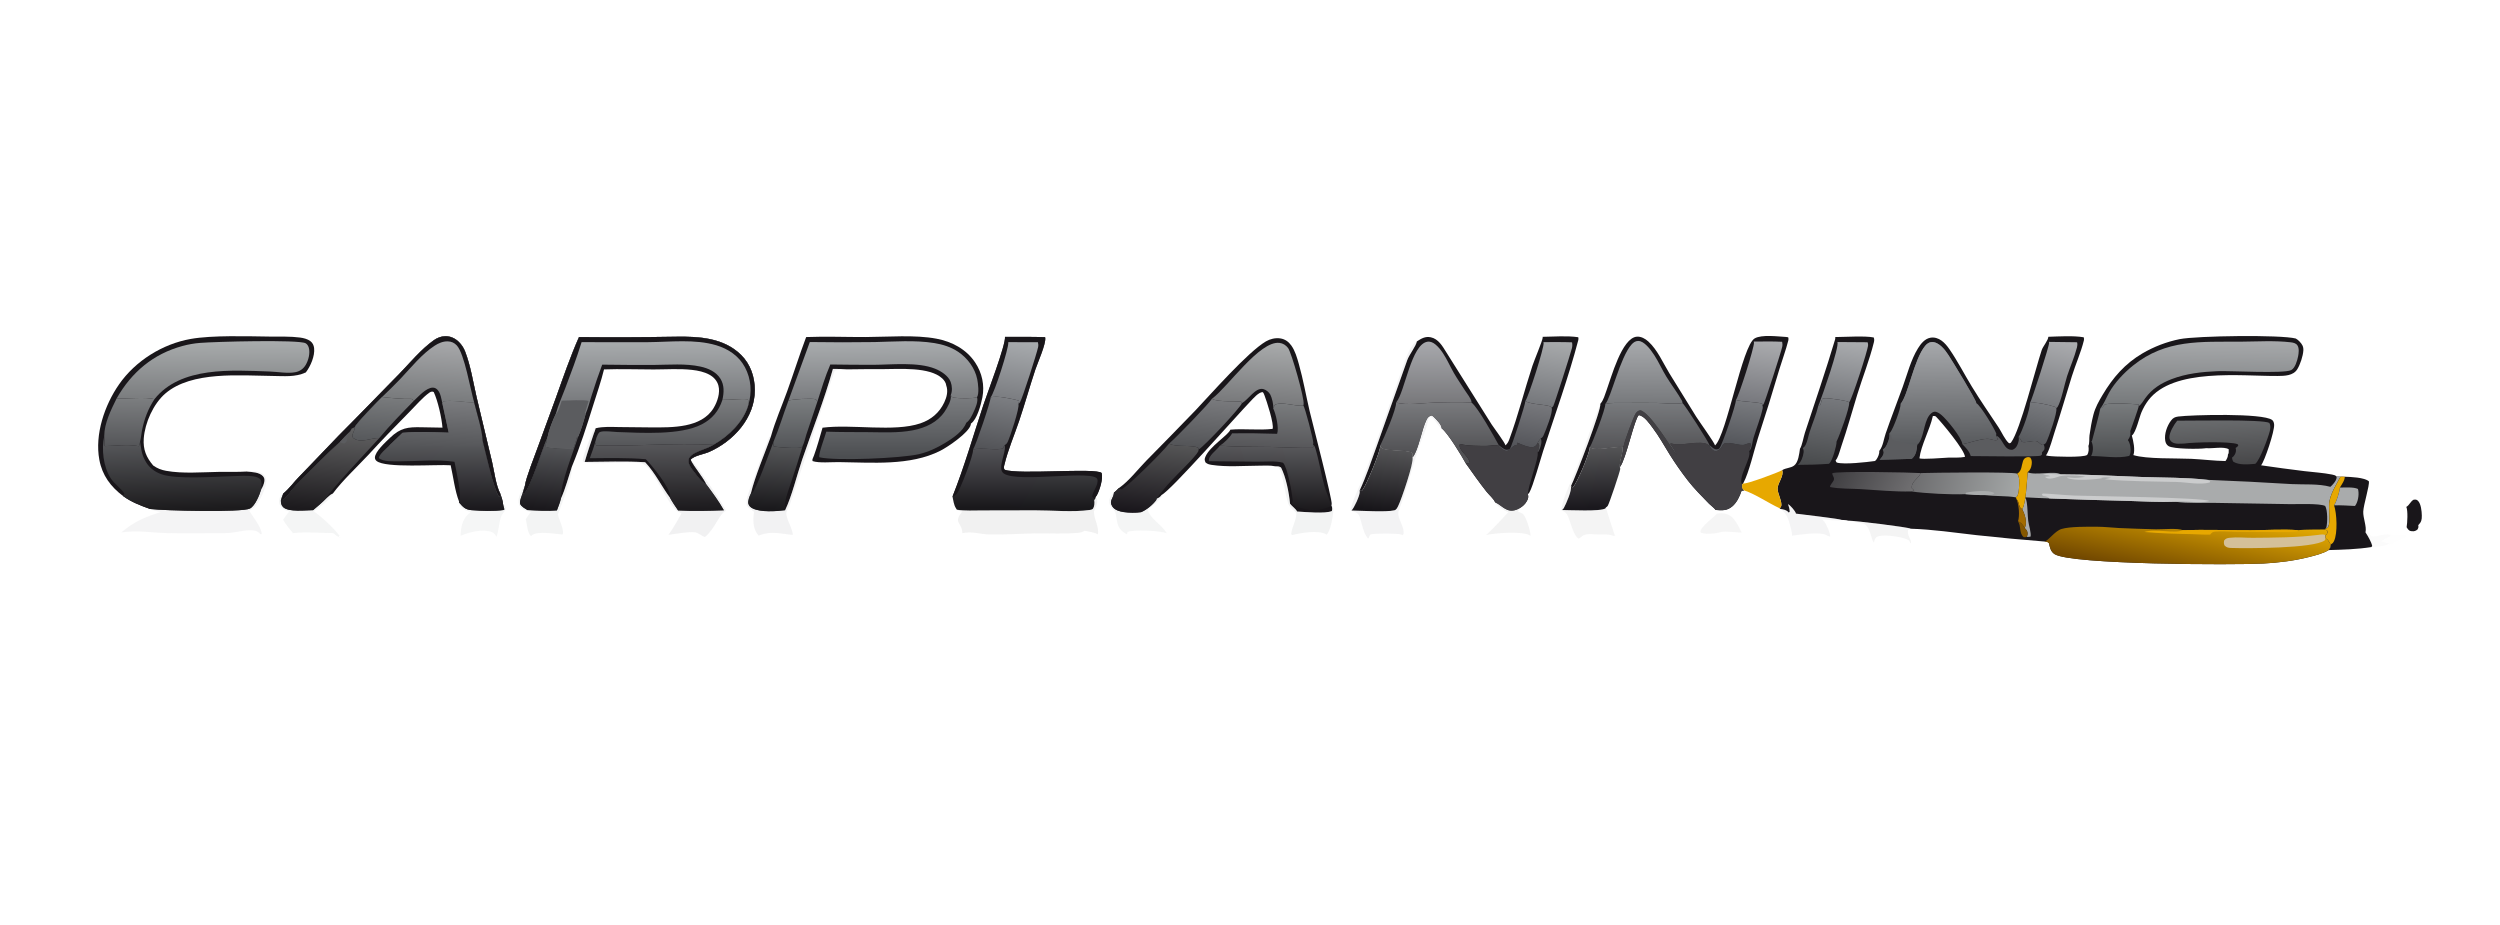 <?xml version="1.0" encoding="utf-8" ?>
<svg xmlns="http://www.w3.org/2000/svg" xmlns:xlink="http://www.w3.org/1999/xlink" width="3404" height="1260">
	<g>
		<path fill="#19161A" d="M2843.58 607.162C2845.34 603.337 2844.44 597.049 2845.05 592.719C2846.38 583.345 2847.99 573.831 2850.37 564.661C2852.96 554.685 2857.73 546.374 2862.95 537.615C2876.95 514.089 2893.32 495.165 2917.19 481.148Q2923.08 477.699 2929.23 474.746Q2935.38 471.792 2941.75 469.355Q2948.12 466.917 2954.67 465.011Q2961.22 463.106 2967.91 461.745C2991.38 457.184 3105.33 455.549 3125.95 460.935C3128 462.117 3129.6 463.435 3131.2 465.153C3134.6 468.784 3136.54 471.88 3136.25 477.09C3135.83 484.712 3131.97 496.318 3127.99 502.744C3122.45 511.684 3110.66 511.855 3101.23 511.922C3051.27 512.28 2959.26 500.63 2925.32 544.862C2921.5 549.843 2918.34 555.469 2915.87 561.238C2912.83 568.35 2908.47 588.211 2903.17 592.667C2903.02 592.793 2902.86 592.904 2902.7 593.022C2904.7 599.957 2907.47 612.765 2904.81 619.662C2922.57 625.245 2963.2 623.766 2983.69 624.728C2999.18 625.455 3014.73 627.513 3030.2 627.752C3031.88 625.597 3033.8 621.778 3033.56 618.96C3034.66 617.175 3034.73 616.238 3034.61 614.163L3034.63 611.722C3028.08 607.642 3012.61 610.921 3004.6 610.27L3003.66 610.188C3003.49 610.235 3003.33 610.303 3003.16 610.33C2994.69 611.636 2959.12 611.599 2952.55 607.335C2949.99 605.673 2948.68 603.016 2948.19 600.067C2946.68 591.059 2950.61 579.947 2955.97 572.784C2958.8 569.011 2961.18 567.806 2965.88 567.14C2983.74 564.839 3081.14 562.196 3093.72 571.837C3095.68 573.34 3096.24 575.736 3096.45 578.105C3097.24 586.929 3083.45 628.022 3078.69 633.552Q3108.23 637.897 3137.86 641.512C3150.15 642.985 3163.13 643.734 3175.26 646.138C3177.5 646.582 3180.02 647.05 3181.52 648.93L3186.91 649.041C3181.31 659.596 3174.65 669.809 3172.02 681.647C3169.87 691.334 3174.07 710.819 3169.77 718.129C3169.3 718.919 3167.8 719.314 3166.96 719.693L3165.4 720.915C3167.91 721.67 3168.13 721.528 3169.66 723.815C3168.86 726.496 3168.57 726.94 3166.53 728.849L3166.67 732.915C3172.1 736.392 3170.55 738.249 3173.82 741.143C3173.31 744.388 3172.91 746.398 3170.67 748.989C3163.33 753.683 3151.84 756.454 3143.31 758.602C3123.3 763.65 3102.4 766.197 3081.81 767.308C3042.28 769.443 2819.54 768.883 2797.47 754.458C2792.13 750.964 2791.2 745.427 2789.9 739.69C2787.73 737.482 2786.99 737.738 2783.86 737.357Q2737.46 733.697 2691.18 728.653C2661.49 725.282 2631.6 720.815 2601.71 719.906C2598.44 717.778 2525.42 708.897 2516.47 708.938C2513.92 707.98 2510.45 708.133 2507.72 707.932C2505.67 706.509 2453.17 700.37 2445.29 699.353C2445.26 699.179 2445.26 699.001 2445.21 698.832C2444.36 695.774 2437.56 687.886 2434.63 686.46C2435.99 690.151 2436.76 693.063 2436.85 697.017L2435.45 697.869C2432.51 694.156 2428.51 693.751 2424.13 692.923L2423.15 692.05C2423.9 691.34 2424.56 690.677 2425.02 689.734C2427.51 684.659 2420.13 671.593 2420.33 665.299C2420.61 656.924 2429.32 648.154 2426.59 640.182C2431.92 636.849 2438.05 637.502 2442.81 633.945C2448.67 629.562 2449.8 617.977 2450.83 611.026C2453.77 606.832 2455.72 594.857 2457.57 589.234C2471.41 547.025 2485.98 504.792 2498.66 462.222C2499.02 461.004 2498.97 460.173 2498.81 458.935C2512.16 458.868 2539.52 456.996 2551.28 459.5C2552.18 461.938 2552.05 463.73 2551.44 466.199C2545.55 490.075 2536.01 513.965 2528.76 537.551C2521.64 560.715 2515.21 584.235 2507.31 607.137C2505.48 612.434 2503.96 618.948 2501.41 623.869C2500.85 624.962 2500.18 625.917 2499.37 626.838C2499.72 628.381 2499.93 628.644 2500.99 629.837C2510.99 632.815 2541.69 629.265 2552.98 627.697C2553.76 627.016 2554.52 626.276 2555.1 625.415C2557.08 622.5 2559.29 617.525 2558.76 614C2558.93 613.789 2559.1 613.584 2559.26 613.369C2564.06 607.022 2564.92 597.837 2567.47 590.426C2574.75 569.212 2582.98 548.254 2590.6 527.151C2596.81 509.935 2601.87 489.834 2611.52 474.265C2615.34 468.119 2620.69 461.327 2628.22 459.89C2633.81 458.821 2639.25 460.567 2643.75 463.892C2647.94 466.994 2651.39 471.185 2654.34 475.453C2665.37 491.418 2674.52 509.361 2684.63 525.989C2696.28 545.15 2708.98 563.316 2721.31 582.015C2725.42 588.254 2730.07 599.072 2735.55 603.551C2737.28 603.312 2737.45 603.499 2738.5 602.104C2750.75 585.842 2771.78 501.094 2780.04 476.55C2781.69 471.667 2789 463.16 2788.99 458.573C2803.48 458.089 2823.08 456.827 2837.18 459.236C2837.68 460.696 2837.81 461.895 2837.44 463.42C2833.4 479.949 2826.07 496.091 2821.01 512.386C2813.1 537.864 2805.75 563.379 2797.4 588.759C2794.32 598.103 2791.66 609.237 2787.18 617.932C2786.76 618.737 2786.25 619.372 2785.62 620.009C2786.65 620.309 2787.68 620.562 2788.74 620.723C2796.69 621.925 2836.92 623.165 2841.85 619.442C2844.29 615.73 2844.22 611.397 2843.58 607.162ZM2652.75 623.112C2659.94 622.91 2668.5 623.53 2675.49 622.104C2675.51 613.24 2643.8 575.065 2636.32 567.596C2635.19 566.468 2634.29 566.305 2632.74 566.388C2632.4 566.406 2632.07 566.461 2631.73 566.498C2631.69 566.674 2631.66 566.85 2631.62 567.026C2627.61 585.206 2615.69 606.139 2613.5 623.994C2616.38 625.906 2647.05 623.365 2652.75 623.112Z"/>
		<defs>
			<linearGradient id="gradient_0" gradientUnits="userSpaceOnUse" x1="2972.052" y1="785.483" x2="2990.544" y2="688.392">
				<stop offset="0" stop-color="#734900"/>
				<stop offset="1" stop-color="#E5AB01"/>
			</linearGradient>
		</defs>
		<path fill="url(#gradient_0)" d="M2783.86 737.357C2788.79 736.523 2797.87 723.055 2806.88 720.287C2818.19 716.813 2842.73 717.172 2855.32 717.206C2865.22 717.233 2875.19 718.429 2885.08 718.96Q2910.34 720.083 2935.61 720.716C2943.47 720.902 2966 718.849 2971.73 721.875C3002.72 720.913 3033.72 722.043 3064.72 721.985C3085.69 721.946 3108.06 720.244 3128.88 721.875C3140.82 720.743 3153.39 721.185 3165.4 720.915C3167.91 721.67 3168.13 721.528 3169.66 723.815C3168.86 726.496 3168.57 726.94 3166.53 728.849L3166.67 732.915C3172.1 736.392 3170.55 738.249 3173.82 741.143C3173.31 744.388 3172.91 746.398 3170.67 748.989C3163.33 753.683 3151.84 756.454 3143.31 758.602C3123.3 763.65 3102.4 766.197 3081.81 767.308C3042.28 769.443 2819.54 768.883 2797.47 754.458C2792.13 750.964 2791.2 745.427 2789.9 739.69C2787.73 737.482 2786.99 737.738 2783.86 737.357Z"/>
		<path fill="#D4C099" d="M3166.67 732.915L3165.42 735.781C3150.62 746.832 3059.53 746.814 3037.51 746.087C3033.98 745.971 3031.4 745.336 3028.91 742.676C3027.81 740.07 3027.88 738.541 3028.44 735.793C3030.72 733.085 3032.55 732.599 3036.05 732.218C3046.28 731.106 3057.09 732.357 3067.4 732.262C3097.61 731.985 3127.03 732.036 3157.03 728.241C3160.1 727.852 3164.05 726.943 3166.53 728.849L3166.67 732.915Z"/>
		<path fill="#E7A800" d="M2971.73 721.875C3002.72 720.913 3033.72 722.043 3064.72 721.985C3085.69 721.946 3108.06 720.244 3128.88 721.875L3128.26 723.5C3119.83 724.815 3110.66 724.397 3102.12 724.443Q3073.51 724.431 3044.91 724.055C3035.47 723.928 3025.36 723.034 3015.97 723.861C3012.51 724.165 3011.51 725.35 3009.39 727.86C3001.2 728.271 2992.79 727.417 2984.57 727.264C2962.9 726.861 2941.36 726.304 2919.77 724.344C2934.63 719.209 2961.15 727.114 2971.73 721.875Z"/>
		<path fill="#A9ABAC" d="M2753.37 693.151C2758.42 687.369 2760.09 652.366 2760.8 642.987C2771.06 647.88 2798.39 640.515 2805.66 645.901C2842.94 645.892 2880.03 648.238 2917.27 649.511C2946.62 650.515 2976.39 650.021 3005.6 653.356Q3062.89 655.553 3120.11 659.133C3136.84 660.02 3157 658.359 3173.06 662.858C3174.67 661.507 3176.11 659.895 3177.46 658.292C3179.66 655.674 3181.83 652.458 3181.52 648.93L3186.91 649.041C3181.31 659.596 3174.65 669.809 3172.02 681.647C3169.87 691.334 3174.07 710.819 3169.77 718.129C3169.3 718.919 3167.8 719.314 3166.96 719.693C3167.16 719.208 3167.37 718.748 3167.51 718.242C3169.26 711.846 3169.39 694.474 3165.91 688.883C3157.84 685.141 3128.62 686.589 3118.48 686.441L3014.53 684.698C2997.7 684.397 2979.36 685.58 2962.76 683.27L2961.76 683.125C2940.35 684.062 2919.08 682.618 2897.69 682.019Q2844.2 680.741 2790.73 678.684C2779.6 678.194 2768.44 677.857 2757.32 677.152C2758.65 679.323 2759.26 681.424 2759.64 683.916C2760.9 692.173 2760.65 700.737 2761.61 709.054C2762.25 714.537 2765.95 725.849 2764.85 730.606C2762.92 731.107 2761.7 731.133 2759.72 730.927C2760.46 729.24 2760.89 727.385 2760.69 725.53C2760.36 722.596 2758.76 720.837 2756.67 718.936C2757.15 718.09 2757.58 717.265 2757.85 716.322C2759.87 709.335 2756.69 699.308 2753.37 693.151Z"/>
		<path fill="#CBCCCD" d="M2839.46 649.289C2832.23 647.069 2809.73 646.483 2803.21 648.891C2799.62 650.218 2795.47 651.453 2791.63 651.638C2788.94 651.766 2786.43 651.172 2784.42 649.306C2786.58 649.013 2788.76 648.662 2790.93 648.495L2791.74 648.436C2789.54 646.814 2786.53 647.008 2783.82 646.7L2783.59 646.276L2781 646.542C2786.36 644.043 2799.34 646.193 2805.66 645.901C2842.94 645.892 2880.03 648.238 2917.27 649.511C2946.62 650.515 2976.39 650.021 3005.6 653.356C3007.46 653.99 3008.09 654.002 3009.32 655.595L3008.64 656.949C2995.76 660.572 2977.42 656.642 2964.01 656.261C2931.24 655.329 2898.5 655.71 2865.83 652.562L2874.62 650.512C2869.66 649.878 2865.53 649.301 2860.68 650.768L2862.43 651.089C2851.1 653.062 2824.08 655.288 2814.13 650.548C2815.99 649.642 2818.39 650.161 2820.46 650.435C2826.87 651.285 2833.08 650.125 2839.46 649.289Z"/>
		<path fill="#CBCCCD" d="M2790.73 678.684L2789.85 678.088C2787.47 676.502 2786.2 675.785 2783.29 675.565C2781.98 675.466 2781.34 674.839 2780.35 674.038L2780.16 673.636L2781.42 671.984C2795.88 672.454 2810.2 674.2 2824.62 674.768C2845.04 675.572 2999.01 677.147 3008.29 682.213C2993.84 686.028 2976.72 681.282 2961.76 683.125C2940.35 684.062 2919.08 682.618 2897.69 682.019Q2844.2 680.741 2790.73 678.684Z"/>
		<defs>
			<linearGradient id="gradient_1" gradientUnits="userSpaceOnUse" x1="2607.874" y1="639.627" x2="2745.21" y2="674.143">
				<stop offset="0" stop-color="#6D6D6F"/>
				<stop offset="1" stop-color="#A3A6A6"/>
			</linearGradient>
		</defs>
		<path fill="url(#gradient_1)" d="M2615.01 644.138C2631.29 643.599 2741.43 642.204 2746.61 644.963C2750.1 648.87 2749.43 657.444 2749.19 662.406C2748.99 666.693 2748.6 671.657 2746.78 675.578L2744.88 677.197C2731.09 674.832 2716.83 676.055 2702.95 674.126C2693.91 674.247 2685.03 673.591 2676.02 672.834C2657.78 673.744 2620.53 671.887 2602.67 669.136L2605.8 667.839C2605.63 666.679 2604.11 665.82 2603.22 665.055C2601.64 655.516 2613.18 651.324 2615.01 644.138Z"/>
		<path fill="#A9ABAC" d="M2676.02 672.834L2677.08 670.88C2685.05 668.933 2707.71 666.773 2714.7 670.986C2715 671.169 2715.29 671.376 2715.59 671.571C2713.85 673.477 2711.89 673.788 2709.37 673.924C2707.24 674.038 2705.07 673.906 2702.95 674.126C2693.91 674.247 2685.03 673.591 2676.02 672.834Z"/>
		<defs>
			<linearGradient id="gradient_2" gradientUnits="userSpaceOnUse" x1="2504.243" y1="629.693" x2="2601.809" y2="675.858">
				<stop offset="0" stop-color="#403F42"/>
				<stop offset="1" stop-color="#717072"/>
			</linearGradient>
		</defs>
		<path fill="url(#gradient_2)" d="M2602.67 669.136C2579.6 669.784 2556.23 667.307 2533.19 665.978C2519.88 665.21 2504.98 665.778 2491.95 663.187C2490.83 661.274 2495.8 656.438 2496.75 654.097C2498.41 649.968 2494.77 648.278 2494.86 644.354C2500.29 641.217 2603.09 643.207 2615.01 644.138C2613.18 651.324 2601.64 655.516 2603.22 665.055C2604.11 665.82 2605.63 666.679 2605.8 667.839L2602.67 669.136Z"/>
		<path fill="#E7A800" d="M2746.61 644.963C2753.11 641.176 2752.3 634.139 2754.51 627.806C2755.21 625.808 2756.57 623.837 2758.62 623.066C2761.05 622.151 2762.1 622.144 2764.47 623.053C2766.68 625.954 2766.78 629.217 2766.27 632.708C2765.66 636.88 2764.23 640.37 2760.8 642.987C2760.09 652.366 2758.42 687.369 2753.37 693.151C2748.14 691.297 2749.82 683.396 2745.76 679.846L2744.88 677.197L2746.78 675.578C2748.6 671.657 2748.99 666.693 2749.19 662.406C2749.43 657.444 2750.1 648.87 2746.61 644.963Z"/>
		<path fill="#A36B00" d="M2745.76 679.846C2749.82 683.396 2748.14 691.297 2753.37 693.151C2756.69 699.308 2759.87 709.335 2757.85 716.322C2757.58 717.265 2757.15 718.09 2756.67 718.936C2756.6 718.778 2756.54 718.616 2756.45 718.463C2754.66 715.047 2751.5 711.128 2747.76 709.903C2750.17 701.748 2749.01 687.808 2745.76 679.846Z"/>
		<path fill="#855700" d="M2747.76 709.903C2751.5 711.128 2754.66 715.047 2756.45 718.463C2756.54 718.616 2756.6 718.778 2756.67 718.936C2758.76 720.837 2760.36 722.596 2760.69 725.53C2760.89 727.385 2760.46 729.24 2759.72 730.927C2757.87 731.69 2757.38 731.555 2755.45 731.311C2749.08 726.063 2752.14 716.353 2747.76 709.903Z"/>
		<defs>
			<linearGradient id="gradient_3" gradientUnits="userSpaceOnUse" x1="2647.08" y1="603.677" x2="2646.602" y2="548.864">
				<stop offset="0" stop-color="#595B5E"/>
				<stop offset="1" stop-color="#787A7D"/>
			</linearGradient>
		</defs>
		<path fill="url(#gradient_3)" d="M2587.86 550C2598.22 538.112 2605.97 489.218 2621.4 470.795C2623.67 468.082 2626.66 465.878 2630.31 465.718C2635.46 465.492 2640.33 468.732 2643.92 472.127C2647.52 475.526 2650.4 479.553 2653.12 483.667C2657.8 490.748 2690.76 544.562 2690.91 548.83C2697.21 552.709 2715.38 582.952 2718.22 590.533L2717.85 593.032L2720.2 597.734C2719.16 598.974 2719.05 599.436 2717.3 599.448C2713.5 599.474 2709.89 597.343 2705.81 597.504C2694.01 597.971 2683.34 602.743 2671.94 604.837C2671.14 595.914 2650.68 571.025 2643.53 565.108C2640.97 562.997 2637.2 560.203 2633.73 560.617C2631.09 560.932 2628.33 563.667 2626.78 565.749C2618.99 576.268 2619.4 598.45 2610.41 605.846C2610.09 612.055 2608.89 619.209 2604.17 623.7C2603.77 624.082 2603.34 624.436 2602.92 624.789L2559.26 626.017C2561.85 623.218 2564.92 619.911 2564.88 615.838C2564.87 614.499 2564.28 613.228 2563.72 612.036C2564.94 611.341 2566 610.517 2566.84 609.381C2570.22 604.771 2573.66 595.554 2572.67 589.845C2573.32 589.234 2573.23 589.356 2573.91 588.518C2577.72 583.833 2588.33 556.017 2587.86 550Z"/>
		<defs>
			<linearGradient id="gradient_4" gradientUnits="userSpaceOnUse" x1="2640.014" y1="549.637" x2="2639.282" y2="466.936">
				<stop offset="0" stop-color="#77797C"/>
				<stop offset="1" stop-color="#A6A8AB"/>
			</linearGradient>
		</defs>
		<path fill="url(#gradient_4)" d="M2587.86 550C2598.22 538.112 2605.97 489.218 2621.4 470.795C2623.67 468.082 2626.66 465.878 2630.31 465.718C2635.46 465.492 2640.33 468.732 2643.92 472.127C2647.52 475.526 2650.4 479.553 2653.12 483.667C2657.8 490.748 2690.76 544.562 2690.91 548.83C2687.8 549.964 2595.64 550.721 2587.86 550Z"/>
		<path fill="#5B5C5F" d="M2572.67 589.845C2572.81 589.985 2572.95 590.121 2573.08 590.265C2575.38 592.765 2575.46 597.142 2577.79 598.999C2579.56 600.405 2605.07 605.727 2608.54 605.926C2609.17 605.962 2609.78 605.892 2610.41 605.846C2610.09 612.055 2608.89 619.209 2604.17 623.7C2603.77 624.082 2603.34 624.436 2602.92 624.789L2559.26 626.017C2561.85 623.218 2564.92 619.911 2564.88 615.838C2564.87 614.499 2564.28 613.228 2563.72 612.036C2564.94 611.341 2566 610.517 2566.84 609.381C2570.22 604.771 2573.66 595.554 2572.67 589.845Z"/>
		<defs>
			<linearGradient id="gradient_5" gradientUnits="userSpaceOnUse" x1="2996.617" y1="550.356" x2="2997.495" y2="465.77">
				<stop offset="0" stop-color="#777A7C"/>
				<stop offset="1" stop-color="#A6A8AA"/>
			</linearGradient>
		</defs>
		<path fill="url(#gradient_5)" d="M2859.76 556.173C2864.63 550.188 2867.83 541.613 2871.64 534.794C2879.39 520.952 2891.85 507.795 2904.16 497.883C2949.21 461.626 2996.44 465.575 3050.9 465.228C3072.99 465.088 3096.97 463.466 3118.85 466.057C3122.33 466.47 3126.12 467.157 3128.18 470.283C3130.82 474.285 3129.96 481.067 3129.04 485.498C3127.9 491.02 3125.11 501.106 3119.72 503.909C3109.88 509.034 3036.77 504.674 3019.51 505.389C2998.38 506.264 2976.67 508.579 2956.8 516.253C2942.25 521.872 2930.36 529.345 2921.04 542.048C2918.37 545.688 2915.85 550.644 2912.04 553.121L2912.08 550.754C2900.93 549.701 2875.92 548.181 2865.85 550.717C2863.78 553.387 2862.97 554.895 2859.76 556.173Z"/>
		<defs>
			<linearGradient id="gradient_6" gradientUnits="userSpaceOnUse" x1="3024.525" y1="631.889" x2="3021.702" y2="571.4">
				<stop offset="0" stop-color="#48484A"/>
				<stop offset="1" stop-color="#696B6D"/>
			</linearGradient>
		</defs>
		<path fill="url(#gradient_6)" d="M2964.5 572.796C2983.97 573.01 3080.6 570.69 3089.85 575.808C3092.02 579.347 3091.41 583.37 3090.49 587.224C3088.61 595.043 3076.89 627.249 3070.75 631.558C3061.23 632.219 3049.44 633.771 3040.94 628.711C3039.72 626.81 3039.41 625.334 3039.07 623.114C3040.71 622.107 3041.78 620.783 3042.77 619.131C3044.59 616.117 3044.91 613.19 3044.06 609.836C3045.97 608.92 3046.53 608.278 3047.7 606.501L3046.81 604.841C3037.06 600.764 2986.85 602.127 2974.5 603.886C2968.99 604.062 2961.64 605.219 2957.03 601.672C2955.03 600.131 2953.97 598.129 2953.86 595.597C2953.58 589.063 2960.37 577.696 2964.5 572.796Z"/>
		<defs>
			<linearGradient id="gradient_7" gradientUnits="userSpaceOnUse" x1="2479.077" y1="633.279" x2="2490.191" y2="541.508">
				<stop offset="0" stop-color="#494B4D"/>
				<stop offset="1" stop-color="#77797D"/>
			</linearGradient>
		</defs>
		<path fill="url(#gradient_7)" d="M2475.99 551.886L2477.3 552.86C2479.64 550.7 2479.76 546.014 2481.21 543.075C2484.05 541.932 2486.79 542.136 2489.79 542.442C2494.56 542.93 2515.89 545.402 2517.9 547.851C2518.7 555.084 2504.49 593.642 2500.7 601.15C2500.86 606.9 2495.18 626.3 2491.36 630.515C2490.91 631.008 2490.8 631.06 2490.23 631.511Q2469.05 633.041 2447.81 632.952C2452.51 629.114 2455.03 622.009 2455.77 616.107C2456.06 613.728 2455.74 612.136 2454.61 610.042C2454.76 609.949 2454.92 609.861 2455.07 609.764C2456.78 608.64 2457.74 607.379 2458.64 605.549C2461.17 600.41 2462.18 593.738 2463.98 588.227C2467.91 576.188 2473.08 564.2 2475.99 551.886Z"/>
		<defs>
			<linearGradient id="gradient_8" gradientUnits="userSpaceOnUse" x1="2881.825" y1="619.151" x2="2881.175" y2="549.849">
				<stop offset="0" stop-color="#4F5153"/>
				<stop offset="1" stop-color="#787B7D"/>
			</linearGradient>
		</defs>
		<path fill="url(#gradient_8)" d="M2859.76 556.173C2862.97 554.895 2863.78 553.387 2865.85 550.717C2875.92 548.181 2900.93 549.701 2912.08 550.754L2912.04 553.121C2912.2 554.68 2901.94 583.464 2900.59 586.971C2901.31 591.503 2900.4 594.889 2897.73 598.616C2897.58 598.82 2897.43 599.019 2897.28 599.22C2900.58 603.269 2901.62 611.435 2900.83 616.499C2900.57 618.127 2899.99 619.347 2899.24 620.781C2882.99 624.684 2863.94 620.858 2847.28 620.958C2850.12 615.4 2850.45 608.502 2848.38 602.573C2848.18 602.004 2847.92 601.54 2847.65 600.995C2847.92 600.746 2848.2 600.508 2848.46 600.247C2848.68 600.032 2859.66 558.958 2859.76 556.173Z"/>
		<defs>
			<linearGradient id="gradient_9" gradientUnits="userSpaceOnUse" x1="2787.054" y1="551.233" x2="2806.62" y2="462.716">
				<stop offset="0" stop-color="#77797D"/>
				<stop offset="1" stop-color="#ABACAF"/>
			</linearGradient>
		</defs>
		<path fill="url(#gradient_9)" d="M2789.71 465.513L2828.17 466.013C2828.78 468.583 2828.6 470.642 2827.96 473.166C2824.56 486.471 2818.81 499.126 2814.55 512.155C2811.34 521.982 2806.36 546.925 2801.6 554.115C2801.11 554.853 2800.5 555.467 2799.87 556.073L2799.67 554.969C2799.02 554.491 2798.83 554.296 2797.99 553.969C2792.02 551.656 2768.9 546.287 2763.92 549C2766.12 546.1 2790.65 469.985 2790.07 466.795C2789.96 466.228 2789.88 466.018 2789.71 465.513Z"/>
		<defs>
			<linearGradient id="gradient_10" gradientUnits="userSpaceOnUse" x1="2506.315" y1="544.348" x2="2517.534" y2="463.734">
				<stop offset="0" stop-color="#797B7F"/>
				<stop offset="1" stop-color="#AAACAF"/>
			</linearGradient>
		</defs>
		<path fill="url(#gradient_10)" d="M2501.86 465.71L2542.91 466.014C2543.32 467.189 2543.67 468.595 2543.62 469.855C2543.38 476.849 2521.43 544.011 2517.9 547.851C2515.89 545.402 2494.56 542.93 2489.79 542.442C2486.79 542.136 2484.05 541.932 2481.21 543.075C2479.76 546.014 2479.64 550.7 2477.3 552.86L2475.99 551.886C2476.31 551.266 2476.61 550.664 2476.86 550.017C2481.14 539.115 2504.66 472.255 2501.86 465.71Z"/>
		<defs>
			<linearGradient id="gradient_11" gradientUnits="userSpaceOnUse" x1="2768.784" y1="604.478" x2="2780.816" y2="549.875">
				<stop offset="0" stop-color="#57595D"/>
				<stop offset="1" stop-color="#77797D"/>
			</linearGradient>
		</defs>
		<path fill="url(#gradient_11)" d="M2763.92 549C2768.9 546.287 2792.02 551.656 2797.99 553.969C2798.83 554.296 2799.02 554.491 2799.67 554.969L2799.87 556.073C2801.52 561.661 2789.55 595.575 2786.23 602.115C2785.4 603.74 2784.42 604.564 2782.77 605.346L2781.67 605.914C2777.35 605.458 2776.73 601.228 2772.23 600.54C2766.94 599.73 2756.84 603.599 2752.88 601.414C2751.77 599.084 2750.73 597.211 2748.96 595.313C2748.82 595.153 2748.66 594.997 2748.51 594.839C2753.01 588.801 2764.45 556.562 2763.92 549Z"/>
		<path fill="#5B5C5F" d="M2717.85 593.032C2718.08 593.133 2718.31 593.229 2718.54 593.335C2727.75 597.621 2728.26 613.843 2740.53 612.357C2744.03 610.791 2745.78 608.574 2747.16 605.035C2748.39 601.871 2749.5 598.185 2748.51 594.839C2748.66 594.997 2748.82 595.153 2748.96 595.313C2750.73 597.211 2751.77 599.084 2752.88 601.414C2756.84 603.599 2766.94 599.73 2772.23 600.54C2776.73 601.228 2777.35 605.458 2781.67 605.914L2782.77 605.346C2783.83 608.009 2784.19 609.476 2783.44 612.276C2782.45 613.541 2781.53 614.825 2780.33 615.909L2780.42 618.734C2779.83 619.281 2779.35 619.984 2778.65 620.374C2775.07 622.36 2694.62 621.003 2683.39 620.999C2681.42 614.295 2676.72 609.715 2671.94 604.837C2683.34 602.743 2694.01 597.971 2705.81 597.504C2709.89 597.343 2713.5 599.474 2717.3 599.448C2719.05 599.436 2719.16 598.974 2720.2 597.734L2717.85 593.032Z"/>
		<path fill="#19161A" d="M788.357 458.905Q854.801 459.568 921.239 458.45C952.299 457.995 985.592 460.069 1009.1 483.28C1021.85 495.871 1027.69 513.181 1027.76 530.894C1027.91 568.965 998.74 600.714 965.538 615.34C958.473 618.453 945.902 620.229 940.626 625.504L941.05 627.8C947.149 638.662 955.763 648.127 961.46 659.146C969.787 670.344 978.893 682.645 985.656 694.818C965.121 695.581 943.775 696.183 923.26 695.004C919.517 689.461 915.622 683.978 912.462 678.075C900.645 662.074 892.227 644.024 878.414 629.363C851.115 627.716 823.424 628.744 796.08 628.977C799.826 615.935 804.319 603.085 808.591 590.206C809.599 587.854 810.421 585.597 811.049 583.115C821.516 580.577 832.368 581.357 843.053 581.493Q865.008 581.846 886.965 581.95C915.006 582.016 955.137 583.033 971.722 555.439C976.827 546.946 980.838 534.9 978.195 525.006C976.429 518.401 971.782 513.383 965.861 510.155C958.752 506.279 950.493 504.596 942.515 503.676C925.198 501.678 907.404 503.053 889.995 503.059C867.501 503.066 844.901 502.16 822.424 503.007C818.444 519.285 812.851 535.305 807.847 551.295C798.973 579.653 790.163 607.556 778.791 635.049C774.036 649.528 769.951 665.271 763.709 679.114C762.462 684.483 760.188 689.784 758.317 694.973C745.029 696.092 731.309 695.203 718.006 694.468C714.831 692.462 710.171 689.953 708.433 686.536C706.812 683.349 710.232 675.445 711.376 672.263L714.807 661.036C716.09 650.561 728.282 620.244 732.549 608.28L756.962 541.53C766.842 513.943 776.468 485.703 788.357 458.905Z"/>
		<defs>
			<linearGradient id="gradient_12" gradientUnits="userSpaceOnUse" x1="892.565" y1="543.963" x2="891.932" y2="466.204">
				<stop offset="0" stop-color="#7A7C7F"/>
				<stop offset="1" stop-color="#A7AAAC"/>
			</linearGradient>
		</defs>
		<path fill="url(#gradient_12)" d="M788.357 458.905Q854.801 459.568 921.239 458.45C952.299 457.995 985.592 460.069 1009.1 483.28C1021.85 495.871 1027.69 513.181 1027.76 530.894C1027.91 568.965 998.74 600.714 965.538 615.34C958.473 618.453 945.902 620.229 940.626 625.504L941.05 627.8C947.149 638.662 955.763 648.127 961.46 659.146C954.88 656.429 949.444 648.315 945.161 642.787C941.603 638.195 936.445 632.108 937.563 625.875C939.4 615.633 961.922 611.776 970.117 606.37L971.069 605.732Q971.707 605.397 972.333 605.039C992.445 593.612 1012.55 574.011 1018.91 551.354C1018.69 548.702 1019.04 546.279 1018.39 543.643C1007.17 542.737 995.049 544.524 983.647 544.449C985.792 534.51 986.478 524.467 980.838 515.498C974.932 506.106 964.149 501.403 953.689 499.126C933.267 494.679 911.066 496.75 890.252 496.898Q855.098 497.033 819.947 496.502Q812.039 517.792 805.283 539.474C802.816 547.166 800.767 555.861 797.508 563.198C794.711 573.478 791.666 584.301 787.412 594.058L785.322 594.998C783.935 598.879 781.917 608.794 779.449 611.361C772.972 611.08 747.455 610.848 742.416 608.013C743.913 603.885 745.25 600.213 745.42 595.79C738.044 611.585 723.207 662.406 713.998 671.893L711.376 672.263L714.807 661.036C716.09 650.561 728.282 620.244 732.549 608.28L756.962 541.53C766.842 513.943 776.468 485.703 788.357 458.905Z"/>
		<path fill="#19161A" d="M788.357 458.905Q854.801 459.568 921.239 458.45C952.299 457.995 985.592 460.069 1009.1 483.28C1021.85 495.871 1027.69 513.181 1027.76 530.894C1027.91 568.965 998.74 600.714 965.538 615.34C958.473 618.453 945.902 620.229 940.626 625.504L941.05 627.8C947.149 638.662 955.763 648.127 961.46 659.146C954.88 656.429 949.444 648.315 945.161 642.787C941.603 638.195 936.445 632.108 937.563 625.875C939.4 615.633 961.922 611.776 970.117 606.37L971.069 605.732Q971.707 605.397 972.333 605.039C992.445 593.612 1012.55 574.011 1018.91 551.354C1024.16 534.23 1022.78 516.031 1014.34 500.106C1006.19 484.754 991.724 475.034 975.35 470.148C945.896 461.359 912.631 465.682 882.288 465.907Q837.106 466.104 791.925 465.837C785.308 487.125 777.56 507.863 769.621 528.685C765.232 540.197 759.97 551.95 756.673 563.803C752.331 573.082 747.331 585.727 745.42 595.79C738.044 611.585 723.207 662.406 713.998 671.893L711.376 672.263L714.807 661.036C716.09 650.561 728.282 620.244 732.549 608.28L756.962 541.53C766.842 513.943 776.468 485.703 788.357 458.905Z"/>
		<path fill="#5B5C5F" d="M764.783 545.558C773.162 545.533 794.485 543.865 801.493 545.893Q798.916 553.979 796.714 562.175L797.508 563.198C794.711 573.478 791.666 584.301 787.412 594.058L785.322 594.998C783.935 598.879 781.917 608.794 779.449 611.361C772.972 611.08 747.455 610.848 742.416 608.013C743.913 603.885 745.25 600.213 745.42 595.79C747.331 585.727 752.331 573.082 756.673 563.803C760.347 561.575 763.357 549.798 764.783 545.558Z"/>
		<defs>
			<linearGradient id="gradient_13" gradientUnits="userSpaceOnUse" x1="890.617" y1="605.661" x2="891.293" y2="692.666">
				<stop offset="0" stop-color="#565659"/>
				<stop offset="1" stop-color="#1D1B1E"/>
			</linearGradient>
		</defs>
		<path fill="url(#gradient_13)" d="M810.286 602.295L811.742 606.44C864.644 608.132 918.282 602.608 971.069 605.732L970.117 606.37C961.922 611.776 939.4 615.633 937.563 625.875C936.445 632.108 941.603 638.195 945.161 642.787C949.444 648.315 954.88 656.429 961.46 659.146C969.787 670.344 978.893 682.645 985.656 694.818C965.121 695.581 943.775 696.183 923.26 695.004C919.517 689.461 915.622 683.978 912.462 678.075C912.515 677.434 912.559 676.792 912.574 676.149C912.849 664.546 887.921 633.987 879.31 625.264C853.712 623.077 828.677 623.749 803.038 623.932C805.612 616.779 808.35 609.653 810.286 602.295Z"/>
		<defs>
			<linearGradient id="gradient_14" gradientUnits="userSpaceOnUse" x1="914.644" y1="605.919" x2="914.358" y2="543.424">
				<stop offset="0" stop-color="#56575A"/>
				<stop offset="1" stop-color="#7B7D7F"/>
			</linearGradient>
		</defs>
		<path fill="url(#gradient_14)" d="M983.647 544.449C995.049 544.524 1007.17 542.737 1018.39 543.643C1019.04 546.279 1018.69 548.702 1018.91 551.354C1012.55 574.011 992.445 593.612 972.333 605.039Q971.707 605.397 971.069 605.732C918.282 602.608 864.644 608.132 811.742 606.44L810.286 602.295C811.041 600.185 811.569 597.984 812.153 595.821C813.268 593.48 814.532 589.163 817.094 588.172C822.386 586.125 834.445 588.048 840.233 588.249C873.367 589.399 926.348 592.924 955.518 577.794C969.794 570.389 978.697 559.651 983.647 544.449Z"/>
		<defs>
			<linearGradient id="gradient_15" gradientUnits="userSpaceOnUse" x1="741.784" y1="693.066" x2="748.781" y2="609.149">
				<stop offset="0" stop-color="#1A181C"/>
				<stop offset="1" stop-color="#535457"/>
			</linearGradient>
		</defs>
		<path fill="url(#gradient_15)" d="M745.42 595.79C745.25 600.213 743.913 603.885 742.416 608.013C747.455 610.848 772.972 611.08 779.449 611.361C781.917 608.794 783.935 598.879 785.322 594.998L787.412 594.058C781.262 613.807 762.16 660.68 763.709 679.114C762.462 684.483 760.188 689.784 758.317 694.973C745.029 696.092 731.309 695.203 718.006 694.468C714.831 692.462 710.171 689.953 708.433 686.536C706.812 683.349 710.232 675.445 711.376 672.263L713.998 671.893C723.207 662.406 738.044 611.585 745.42 595.79Z"/>
		<path fill="#19161A" d="M1097.67 458.945C1124.59 457.821 1152.02 459.022 1178.99 458.906C1209.19 458.776 1245.8 455.593 1275.15 461.165C1296.06 465.136 1315.62 475.373 1327.7 493.463C1337.16 507.623 1340.88 524.458 1337.61 541.168C1335.65 551.189 1330.34 571.169 1321.94 576.813C1321.92 577.493 1321.95 577.878 1321.78 578.508C1318.86 589.315 1290.94 608.385 1280.4 613.727C1239.2 634.63 1186.87 629.709 1141.92 629.207C1131.98 629.096 1115.44 630.76 1106.55 627.866C1106.4 627.34 1106.06 626.833 1106.1 626.289C1106.24 624.723 1107.69 621.971 1108.25 620.417C1112.83 607.784 1116.21 595.226 1119.97 582.363C1159.95 577.169 1217.29 588.643 1253.15 576.442C1267.83 571.446 1279.11 561.989 1285.74 547.857C1289.16 540.586 1291.18 532.476 1288.37 524.729C1288.12 521.299 1285.53 517.66 1283.06 515.349C1265.87 499.209 1224.36 502.575 1202.19 502.608Q1177.75 502.527 1153.31 502.919C1146.87 502.434 1140.54 502.293 1134.09 502.312C1122.58 544.029 1106.15 585.039 1092.18 626.004C1085.08 646.855 1078.19 675.67 1069.03 694.68C1057.22 696.28 1035.4 697.738 1024.69 692.193C1021.93 690.763 1019.64 688.762 1018.9 685.634C1018.05 682.066 1020.56 675.437 1022.26 672.236C1028.14 648.154 1041.08 617.906 1049.78 593.948C1055.53 573.504 1064.45 553.108 1071.69 533.092C1080.6 508.473 1088.44 483.435 1097.67 458.945Z"/>
		<defs>
			<linearGradient id="gradient_16" gradientUnits="userSpaceOnUse" x1="1203.035" y1="541.995" x2="1202.278" y2="466.021">
				<stop offset="0" stop-color="#7B7D80"/>
				<stop offset="1" stop-color="#A8ABAD"/>
			</linearGradient>
		</defs>
		<path fill="url(#gradient_16)" d="M1102.62 465.718Q1146.66 466.419 1190.71 465.768C1217.63 465.192 1245.52 462.821 1272.23 467.128C1283.73 468.982 1294.88 472.532 1304.64 479.036C1317.31 487.483 1327.64 501.405 1330.62 516.472C1331.74 522.139 1333.55 535.968 1330.28 540.848C1324.69 542.877 1305.61 542.558 1299.38 541.487C1296.3 540.956 1296.31 540.426 1294.5 537.977C1296.9 532.733 1296.46 525.404 1294.44 520.052C1291.24 511.546 1281.31 505.278 1273.28 502.063C1249.46 492.531 1214.35 496.635 1188.8 496.745Q1159.69 496.747 1130.59 496.293C1123.47 512.743 1118.25 530.208 1112.82 547.284C1112.18 545.751 1111.99 544.243 1110.28 543.628C1105.56 541.937 1078.49 543.598 1073.53 545.52L1102.62 465.718Z"/>
		<defs>
			<linearGradient id="gradient_17" gradientUnits="userSpaceOnUse" x1="1222.457" y1="622.107" x2="1222.543" y2="540.887">
				<stop offset="0" stop-color="#4C4E51"/>
				<stop offset="1" stop-color="#7A7C7F"/>
			</linearGradient>
		</defs>
		<path fill="url(#gradient_17)" d="M1125.07 587.76C1143.91 588.452 1162.8 588.308 1181.66 588.433C1202.13 588.569 1223.03 589.806 1243.24 585.84C1260.15 582.522 1276.62 575.008 1286.38 560.199C1289.99 554.719 1295.94 544.785 1294.5 537.977C1296.31 540.426 1296.3 540.956 1299.38 541.487C1305.61 542.558 1324.69 542.877 1330.28 540.848C1332.28 546.381 1328.09 555.731 1325.7 560.855C1323.32 565.973 1320.43 572.515 1315.62 575.682C1311.44 587.275 1297.34 596.702 1287.12 602.935C1275.81 609.839 1264.25 615.291 1251.32 618.377C1227.78 623.993 1137.69 627.906 1115.62 622.619C1113.88 618.853 1123.43 594.118 1125.07 587.76Z"/>
		<defs>
			<linearGradient id="gradient_18" gradientUnits="userSpaceOnUse" x1="1053.516" y1="693" x2="1058.097" y2="608.167">
				<stop offset="0" stop-color="#1A191C"/>
				<stop offset="1" stop-color="#545557"/>
			</linearGradient>
		</defs>
		<path fill="url(#gradient_18)" d="M1053.1 601.758L1053.51 607.93C1058.97 609.058 1087.52 611.185 1091.26 609.093L1093.12 606.686Q1085.7 631.27 1077.52 655.611C1074.37 665.278 1070.24 675.597 1068.72 685.636C1068.27 688.657 1068.66 691.672 1069.03 694.68C1057.22 696.28 1035.4 697.738 1024.69 692.193C1021.93 690.763 1019.64 688.762 1018.9 685.634C1018.05 682.066 1020.56 675.437 1022.26 672.236C1022.72 672.169 1023.1 672.136 1023.54 671.941C1028.67 669.672 1049.42 611.265 1053.1 601.758Z"/>
		<defs>
			<linearGradient id="gradient_19" gradientUnits="userSpaceOnUse" x1="1082.201" y1="610.034" x2="1081.811" y2="543.071">
				<stop offset="0" stop-color="#535558"/>
				<stop offset="1" stop-color="#7B7E80"/>
			</linearGradient>
		</defs>
		<path fill="url(#gradient_19)" d="M1073.53 545.52C1078.49 543.598 1105.56 541.937 1110.28 543.628C1111.99 544.243 1112.18 545.751 1112.82 547.284L1098.04 591.307C1096.43 596.06 1095.29 602.264 1093.12 606.686L1091.26 609.093C1087.52 611.185 1058.97 609.058 1053.51 607.93L1053.1 601.758C1060.82 583.658 1066.58 564.008 1073.53 545.52Z"/>
		<path fill="#19161A" d="M167.705 675.516C150.679 662.649 139.203 647.32 135.255 626.017C128.85 591.463 142.385 551.779 162.009 523.488C184.29 491.365 221.213 468.325 259.617 461.509C288.948 456.303 336.905 457.885 367.782 458.294C381.088 458.47 395.375 457.837 408.555 459.605C413.344 460.248 418.618 461.525 422.553 464.466C425.652 466.78 427.236 470.09 427.688 473.888C428.973 484.68 422.782 498.752 416.404 507.092C402.09 513.778 386.469 512.061 371.078 511.896C326.844 511.42 261.023 505.057 225.211 535.713C208.848 549.72 197.306 575.706 195.737 597.054C194.648 611.88 199.1 622.718 208.624 633.858C214.401 637.85 219.394 639.851 226.316 641.098C248.976 645.182 274.805 642.897 297.829 642.519C310.37 642.312 323.329 642.863 335.819 642.043C342.815 642.747 353.121 642.791 358.134 648.482C359.819 650.395 360.351 652.647 359.998 655.135C359.496 658.676 357.898 663.163 355.73 666.028C353.525 673.561 347.504 688.741 340.313 692.45C329.565 697.994 221.558 695.391 204.352 693.015C191.452 688.47 178.836 683.625 167.705 675.516Z"/>
		<defs>
			<linearGradient id="gradient_20" gradientUnits="userSpaceOnUse" x1="249.367" y1="693.112" x2="247.209" y2="604.534">
				<stop offset="0" stop-color="#1C1B1D"/>
				<stop offset="1" stop-color="#545558"/>
			</linearGradient>
		</defs>
		<path fill="url(#gradient_20)" d="M167.705 675.516C167.875 674.537 168.203 673.822 168.666 672.955L169.257 671.861C164.112 664.214 155.737 659.069 150.69 651.166C140.62 635.395 138.017 611.817 141.928 593.593C142.318 598.212 142.467 602.765 142.477 607.399C156.449 607.259 172.617 604.785 186.259 607.09C187.18 607.246 188.095 607.385 189.014 607.558C190.002 605.725 190.289 603.422 190.723 601.387C192.033 609.947 192.896 618.929 197.333 626.547C201.915 635.995 210.344 642.538 220.197 645.876C241.237 653.004 292.371 649.004 316.898 648.346C326.077 648.1 335.815 647.22 344.906 648.597C348.804 649.187 352.994 650.288 355.261 653.764C356.624 657.699 355.983 661.946 355.73 666.028C353.525 673.561 347.504 688.741 340.313 692.45C329.565 697.994 221.558 695.391 204.352 693.015C191.452 688.47 178.836 683.625 167.705 675.516Z"/>
		<defs>
			<linearGradient id="gradient_21" gradientUnits="userSpaceOnUse" x1="289.782" y1="542.841" x2="290.288" y2="465.382">
				<stop offset="0" stop-color="#7B7D7F"/>
				<stop offset="1" stop-color="#A8ABAC"/>
			</linearGradient>
		</defs>
		<path fill="url(#gradient_21)" d="M158.867 542.377C179.249 506.752 208.595 481.87 248.655 471.047Q254.473 469.453 260.416 468.413Q266.358 467.374 272.372 466.899C293.021 465.209 405.875 462.192 416.037 467.337C418.377 468.521 419.829 471.202 420.508 473.634C422.537 480.901 419.93 490.825 416.098 497.114C412.965 502.257 408.376 505.455 402.502 506.715C392.24 508.917 377.905 506.213 367.209 505.851C315.899 504.112 246.078 498.569 210.336 543.465C198.549 540.239 172.734 543.175 158.867 542.377Z"/>
		<defs>
			<linearGradient id="gradient_22" gradientUnits="userSpaceOnUse" x1="174.12" y1="607.345" x2="174.826" y2="541.676">
				<stop offset="0" stop-color="#555659"/>
				<stop offset="1" stop-color="#7C7E80"/>
			</linearGradient>
		</defs>
		<path fill="url(#gradient_22)" d="M158.867 542.377C172.734 543.175 198.549 540.239 210.336 543.465C201.568 556.839 196.396 570.459 193.331 586.126C192.363 591.074 192.018 596.591 190.723 601.387C190.289 603.422 190.002 605.725 189.014 607.558C188.095 607.385 187.18 607.246 186.259 607.09C172.617 604.785 156.449 607.259 142.477 607.399C142.467 602.765 142.318 598.212 141.928 593.593C142.027 576.055 151.31 557.786 158.867 542.377Z"/>
		<path fill="#19161A" d="M480.159 573.922L543.932 508.753C558.402 493.726 573.519 475.475 590.525 463.332C595.178 460.009 600.632 457.817 606.398 457.742C613.392 457.65 619.889 460.697 624.795 465.601C628.607 469.412 631.365 473.565 633.308 478.58C640.795 497.909 644.201 520.261 648.856 540.445L670.005 629.086C673.078 642.345 675.1 660.615 681.373 672.607C682.649 676.66 684.655 681.531 684.853 685.789C685.247 688.402 686.098 691.002 686.78 693.557L685.842 694.402C672.213 696.366 656.076 695.693 642.369 694.671C633.302 693.995 630.512 690.443 624.897 683.995L625.178 683.181C619.232 668.13 617.293 649.466 613.621 633.537C594.858 632.013 524.345 637.941 512.55 627.483C511.278 626.355 510.481 624.844 510.484 623.134C510.497 614.927 525.283 601.712 530.973 596.221C545.269 582.426 555.179 581.327 574.36 581.767L602.468 582.279C601.522 569.206 596.056 545.372 590.573 533.749L588.446 533.142C586.795 533.401 585.835 533.709 584.467 534.715C575.115 541.593 566.564 551.659 558.368 559.967Q529.172 589.325 501.141 619.796C486.064 635.882 466.074 654.584 453.172 671.995C449.433 673.365 447.248 676.393 444.142 678.662C438.524 684.383 432.461 689.479 426.328 694.631C416.224 694.729 392.842 697.706 385.472 690.449C382.771 687.791 382.489 684.847 382.436 681.236C383.257 678.103 384.588 675.028 385.713 671.987C393.474 665.785 400.295 656.222 407.348 649.034C431.77 624.147 455.392 598.438 480.159 573.922Z"/>
		<defs>
			<linearGradient id="gradient_23" gradientUnits="userSpaceOnUse" x1="599.171" y1="607.185" x2="597.99" y2="691.312">
				<stop offset="0" stop-color="#555659"/>
				<stop offset="1" stop-color="#1B191D"/>
			</linearGradient>
		</defs>
		<path fill="url(#gradient_23)" d="M602.213 548.868L603.618 546.838C610.62 544.176 636.646 547.988 645.746 548.478C649.054 561.752 656.786 586.796 657.001 599.525C661.488 616.904 670.979 663.074 679.319 676.211L680.506 676.454L681.373 672.607C682.649 676.66 684.655 681.531 684.853 685.789C685.247 688.402 686.098 691.002 686.78 693.557L685.842 694.402C672.213 696.366 656.076 695.693 642.369 694.671C633.302 693.995 630.512 690.443 624.897 683.995L625.178 683.181C629.43 675.331 620.679 639.083 618.814 628.79C594.616 625.236 569.139 628.123 544.714 628.145C537.161 628.152 521.214 629.042 515.773 623.614C516.466 618.509 526.01 610.665 529.672 606.954L548.042 589.301C568.982 587.325 589.971 588.47 610.953 589.118L602.213 548.868Z"/>
		<defs>
			<linearGradient id="gradient_24" gradientUnits="userSpaceOnUse" x1="594.432" y1="608.306" x2="596.792" y2="545.429">
				<stop offset="0" stop-color="#555659"/>
				<stop offset="1" stop-color="#7A7B7E"/>
			</linearGradient>
		</defs>
		<path fill="url(#gradient_24)" d="M602.213 548.868L603.618 546.838C610.62 544.176 636.646 547.988 645.746 548.478C649.054 561.752 656.786 586.796 657.001 599.525C656.818 602.13 657.093 605.991 655.304 607.996C613.49 608.299 571.463 605.719 529.672 606.954L548.042 589.301C568.982 587.325 589.971 588.47 610.953 589.118L602.213 548.868Z"/>
		<defs>
			<linearGradient id="gradient_25" gradientUnits="userSpaceOnUse" x1="584.451" y1="544.347" x2="589.062" y2="464.729">
				<stop offset="0" stop-color="#797B7D"/>
				<stop offset="1" stop-color="#A7A8AA"/>
			</linearGradient>
		</defs>
		<path fill="url(#gradient_25)" d="M480.159 573.922L543.932 508.753C558.402 493.726 573.519 475.475 590.525 463.332C595.178 460.009 600.632 457.817 606.398 457.742C613.392 457.65 619.889 460.697 624.795 465.601C628.607 469.412 631.365 473.565 633.308 478.58C640.795 497.909 644.201 520.261 648.856 540.445L670.005 629.086C673.078 642.345 675.1 660.615 681.373 672.607L680.506 676.454L679.319 676.211C670.979 663.074 661.488 616.904 657.001 599.525C656.786 586.796 649.054 561.752 645.746 548.478C636.646 547.988 610.62 544.176 603.618 546.838L602.213 548.868C600.914 542.984 600.047 535.618 595.921 530.991C594.143 528.997 591.98 527.759 589.26 527.785C580.125 527.872 569.38 540.346 562.956 546.277C562.221 544.205 562.198 544.255 560.297 543.13C547.058 543.426 533.34 542.033 520.182 540.589C514.786 545.945 484.501 576.807 482.924 581.854L479.02 583.689L476.891 587.342C472.075 591.989 467.511 596.836 462.947 601.727C442.314 620.302 422.196 640.917 402.91 660.941C397.495 666.564 392.491 674.655 386.809 679.638C385.636 680.667 383.934 680.986 382.436 681.236C383.257 678.103 384.588 675.028 385.713 671.987C393.474 665.785 400.295 656.222 407.348 649.034C431.77 624.147 455.392 598.438 480.159 573.922Z"/>
		<path fill="#19161A" d="M480.159 573.922L543.932 508.753C558.402 493.726 573.519 475.475 590.525 463.332C595.178 460.009 600.632 457.817 606.398 457.742C613.392 457.65 619.889 460.697 624.795 465.601C628.607 469.412 631.365 473.565 633.308 478.58C640.795 497.909 644.201 520.261 648.856 540.445L670.005 629.086C673.078 642.345 675.1 660.615 681.373 672.607L680.506 676.454L679.319 676.211C670.979 663.074 661.488 616.904 657.001 599.525C656.786 586.796 649.054 561.752 645.746 548.478C640.586 530.601 632.387 481.842 622.103 470.48C618.722 466.744 614.511 464.872 609.494 464.788C603.13 464.68 597.051 467.313 591.8 470.719C574.296 482.074 559.665 500.479 545.401 515.599C537.238 524.252 528.745 532.352 520.182 540.589C514.786 545.945 484.501 576.807 482.924 581.854L479.02 583.689L476.891 587.342C472.075 591.989 467.511 596.836 462.947 601.727C442.314 620.302 422.196 640.917 402.91 660.941C397.495 666.564 392.491 674.655 386.809 679.638C385.636 680.667 383.934 680.986 382.436 681.236C383.257 678.103 384.588 675.028 385.713 671.987C393.474 665.785 400.295 656.222 407.348 649.034C431.77 624.147 455.392 598.438 480.159 573.922Z"/>
		<defs>
			<linearGradient id="gradient_26" gradientUnits="userSpaceOnUse" x1="445.744" y1="694.905" x2="454.265" y2="581.983">
				<stop offset="0" stop-color="#1C1A1D"/>
				<stop offset="1" stop-color="#616162"/>
			</linearGradient>
		</defs>
		<path fill="url(#gradient_26)" d="M482.924 581.854C483.503 586.854 476.786 593.334 481.529 596.734C491.714 604.036 505.246 595.965 516.456 596.432C506.63 607.529 446.069 671.129 444.142 678.662C438.524 684.383 432.461 689.479 426.328 694.631C416.224 694.729 392.842 697.706 385.472 690.449C382.771 687.791 382.489 684.847 382.436 681.236C383.934 680.986 385.636 680.667 386.809 679.638C392.491 674.655 397.495 666.564 402.91 660.941C422.196 640.917 442.314 620.302 462.947 601.727C467.511 596.836 472.075 591.989 476.891 587.342L479.02 583.689L482.924 581.854Z"/>
		<path fill="#5B5C5F" d="M476.891 587.342C475.88 589.33 474.066 591.848 473.487 593.962C472.345 598.125 473.223 601.819 468.588 603.851C466.513 603.425 464.523 603.267 462.947 601.727C467.511 596.836 472.075 591.989 476.891 587.342Z"/>
		<defs>
			<linearGradient id="gradient_27" gradientUnits="userSpaceOnUse" x1="518.65" y1="599.894" x2="522.083" y2="540.715">
				<stop offset="0" stop-color="#57595C"/>
				<stop offset="1" stop-color="#797B7D"/>
			</linearGradient>
		</defs>
		<path fill="url(#gradient_27)" d="M520.182 540.589C533.34 542.033 547.058 543.426 560.297 543.13C562.198 544.255 562.221 544.205 562.956 546.277C547.012 562.596 530.995 578.825 516.456 596.432C505.246 595.965 491.714 604.036 481.529 596.734C476.786 593.334 483.503 586.854 482.924 581.854C484.501 576.807 514.786 545.945 520.182 540.589Z"/>
		<path fill="#19161A" d="M1523.08 664.853C1523.28 664.716 1523.48 664.581 1523.68 664.441C1537.41 654.75 1548.79 639.606 1560.54 627.554Q1594.36 593.329 1627.77 558.699C1648.97 536.339 1699.06 479.248 1723.69 464.832C1729.44 461.463 1736.7 459.752 1743.33 460.779C1749.66 461.758 1754.55 465.281 1758.24 470.435C1763.5 477.785 1766.07 487.086 1768.51 495.687C1774.47 516.721 1778.15 538.204 1783.13 559.461C1786.36 573.235 1814.24 680.244 1813.24 686.551C1813.18 686.957 1812.95 687.476 1812.81 687.835C1813.87 690.638 1814.41 692.931 1813.48 695.769C1805.17 699.829 1776.17 697.032 1766.09 696.485C1764.98 693.363 1758.86 689.046 1756.51 685.837C1755.12 670.904 1751.06 650.02 1744.28 636.617C1741.43 634.667 1739.7 634.988 1736.33 634.897C1729.36 633.395 1720.56 634.057 1713.39 634.095C1692.7 634.206 1670.38 636.138 1649.95 633.018C1646.53 632.409 1644.1 632.029 1641.41 629.61C1640.18 626.623 1639.86 625.426 1641.14 622.233C1646.96 607.622 1672.36 592.843 1675.25 585.031C1694.24 583.356 1713.98 586.146 1732.73 583.966C1735.19 578.209 1724.61 545.574 1721.58 537.927C1720.98 536.429 1720.49 534.974 1719.25 533.884C1713.61 533.981 1706.34 542.624 1702.55 546.549C1683.82 565.945 1594.29 667.94 1581.66 673.89C1579.58 676.729 1577.92 677.807 1574.7 679.115L1574.54 680.666C1569.79 687.157 1561.2 694.282 1553.7 697.389C1546.47 698.462 1537.19 698.334 1529.95 697.245C1524.52 696.43 1517.91 694.603 1514.67 689.788C1509.53 682.159 1515.75 678.73 1516.58 672.069C1516.63 671.661 1516.65 671.249 1516.69 670.839C1519.06 669.021 1521.04 667.018 1523.08 664.853Z"/>
		<defs>
			<linearGradient id="gradient_28" gradientUnits="userSpaceOnUse" x1="1712.958" y1="548.19" x2="1717.935" y2="466.473">
				<stop offset="0" stop-color="#797A7C"/>
				<stop offset="1" stop-color="#A8AAAB"/>
			</linearGradient>
		</defs>
		<path fill="url(#gradient_28)" d="M1650.15 543.002C1650.34 542.86 1650.54 542.72 1650.73 542.575C1672.4 526.19 1715.08 463.827 1742.01 466.867C1746.96 467.426 1750.92 470.006 1753.88 473.925C1758.38 479.905 1776.44 542.611 1774.99 550.624C1774.85 551.353 1774.81 551.404 1774.59 552C1763.46 553.936 1745.43 546.108 1735.85 551.225L1733.57 555.987C1734.31 551.493 1731.84 541.38 1729.64 537.265C1727.84 533.911 1723.68 530.604 1720.03 529.736C1709.61 527.259 1699.83 543.862 1691.57 548.625C1691.39 548.732 1691.2 548.83 1691.01 548.932C1690.78 548.397 1690.77 547.686 1690.31 547.327C1687.85 545.392 1657.9 548.146 1650.15 543.002Z"/>
		<defs>
			<linearGradient id="gradient_29" gradientUnits="userSpaceOnUse" x1="1728.65" y1="608.229" x2="1726.686" y2="690.659">
				<stop offset="0" stop-color="#57575A"/>
				<stop offset="1" stop-color="#1C1A1D"/>
			</linearGradient>
		</defs>
		<path fill="url(#gradient_29)" d="M1787.74 605.122C1789.63 606.751 1790.34 608.313 1791.05 610.654C1796.15 627.558 1798.77 645.271 1803.5 662.31C1805.36 668.983 1811.74 682.823 1812.1 688.613C1812.11 688.781 1812.11 688.949 1812.12 689.117C1798.04 696.157 1782.27 695.625 1767.49 690.563C1764.22 689.441 1761.86 687.337 1758.86 685.848C1759.77 684.304 1760.39 682.817 1760.2 680.993C1759.26 671.598 1752.96 635.715 1746.93 630.043C1736.47 627.203 1721.88 628.745 1710.88 628.628L1646.07 627.974C1644.65 620.561 1657.13 612.697 1660.91 606.868C1684.49 608.651 1708.43 608.163 1732.09 608.609C1750.47 608.956 1769.15 610.326 1787.5 609.763C1788.66 608.011 1788.08 607.141 1787.74 605.122Z"/>
		<defs>
			<linearGradient id="gradient_30" gradientUnits="userSpaceOnUse" x1="1569.651" y1="698.025" x2="1578.968" y2="603.918">
				<stop offset="0" stop-color="#1A171C"/>
				<stop offset="1" stop-color="#555556"/>
			</linearGradient>
		</defs>
		<path fill="url(#gradient_30)" d="M1523.08 664.853C1524.72 665.774 1525.8 666.001 1527.63 666.238C1539.41 658.563 1582.46 615.989 1591.83 603.946C1601.08 609.562 1623.98 604.959 1631.65 609.915L1632.05 612.092C1631.91 612.794 1631.85 614.011 1631.56 614.623C1628.14 621.751 1602.03 646.772 1594.87 654.538C1587.63 662.382 1580.84 670.392 1574.7 679.115L1574.54 680.666C1569.79 687.157 1561.2 694.282 1553.7 697.389C1546.47 698.462 1537.19 698.334 1529.95 697.245C1524.52 696.43 1517.91 694.603 1514.67 689.788C1509.53 682.159 1515.75 678.73 1516.58 672.069C1516.63 671.661 1516.65 671.249 1516.69 670.839C1519.06 669.021 1521.04 667.018 1523.08 664.853Z"/>
		<defs>
			<linearGradient id="gradient_31" gradientUnits="userSpaceOnUse" x1="1726.389" y1="609.844" x2="1729.239" y2="549.352">
				<stop offset="0" stop-color="#565659"/>
				<stop offset="1" stop-color="#797B7D"/>
			</linearGradient>
		</defs>
		<path fill="url(#gradient_31)" d="M1733.57 555.987L1735.85 551.225C1745.43 546.108 1763.46 553.936 1774.59 552C1776.7 553.991 1788.48 599.22 1788.22 603.277C1788.16 604.178 1788.03 604.364 1787.74 605.122C1788.08 607.141 1788.66 608.011 1787.5 609.763C1769.15 610.326 1750.47 608.956 1732.09 608.609C1708.43 608.163 1684.49 608.651 1660.91 606.868C1665.62 604.054 1675.22 595.091 1677.57 590.06Q1708.27 589.577 1738.96 590.693C1741.67 582.527 1737.23 563.598 1733.57 555.987Z"/>
		<defs>
			<linearGradient id="gradient_32" gradientUnits="userSpaceOnUse" x1="1639.388" y1="609.528" x2="1643.522" y2="543.899">
				<stop offset="0" stop-color="#535457"/>
				<stop offset="1" stop-color="#797A7D"/>
			</linearGradient>
		</defs>
		<path fill="url(#gradient_32)" d="M1650.15 543.002C1657.9 548.146 1687.85 545.392 1690.31 547.327C1690.77 547.686 1690.78 548.397 1691.01 548.932C1688.79 555.397 1639.63 607.811 1632.05 612.092L1631.65 609.915C1623.98 604.959 1601.08 609.562 1591.83 603.946C1600.19 597.138 1646.92 548.854 1650.15 543.002Z"/>
		<path fill="#19161A" d="M2335.22 606.505C2351.07 592.21 2372.11 470.253 2389.26 460.702C2399.06 455.243 2420.83 458.195 2431.87 458.804C2432.9 458.86 2433.83 459.027 2434.83 459.241C2435.28 460.738 2435.38 461.96 2434.99 463.5C2431.69 476.528 2426.87 489.469 2422.93 502.34Q2408.87 549.927 2393.45 597.09C2388.47 612.815 2381.26 644.074 2373.81 657.546C2373.7 657.742 2373.59 657.934 2373.47 658.129L2372.1 659.906C2372.09 662.412 2371.61 664.591 2373.5 666.567C2374.01 667.101 2374.3 667.29 2374.86 667.702C2373.49 667.748 2372.48 668.142 2371.2 668.571C2368.67 676.025 2364.87 684.188 2358.77 689.392C2351.54 695.561 2345 695.023 2336.13 694.387C2333.55 691.106 2329.43 688.307 2326.42 685.239C2317.57 676.221 2306.38 664.774 2298.66 654.869C2289.8 643.489 2280.94 630.895 2273.34 618.672C2265.78 606.521 2258.99 594.116 2250.35 582.645C2245.97 576.83 2238.9 566.275 2231.41 565.236C2225.75 569.136 2213.91 625.39 2206.01 635.377C2205.89 635.536 2205.75 635.687 2205.62 635.842C2204.94 626.974 2210.99 614.906 2209.31 608.836C2198.69 606.989 2173.23 614.546 2164.71 608.885C2164.23 617.5 2147.78 656.849 2141.72 663.496C2140.44 663.179 2139.86 662.938 2138.91 662.018C2145.31 649.352 2180.81 557.138 2178.98 549.836C2179.12 549.685 2179.26 549.539 2179.39 549.384C2183.36 544.786 2185.21 537.604 2187.29 531.978C2193.85 514.235 2208.22 459.983 2228.77 458.418C2234.55 457.978 2240.18 461.167 2244.32 464.941C2257.03 476.553 2264.14 493.753 2272.97 508.208L2309.53 567.349C2313.73 574.045 2334.26 602.416 2335.22 606.505Z"/>
		<path fill="#413F43" d="M2209.31 608.836L2210.84 607.151C2211.44 602.027 2224.09 567.387 2227.02 563.104C2228.7 560.642 2230.29 559.171 2233.25 558.602C2246.14 560.873 2273.8 607.03 2282.9 619.628C2281.34 614.05 2277.57 609.197 2274.26 604.537L2274.94 603.631C2286.01 607.222 2299.5 602.99 2311.1 602.974C2317.46 602.964 2322.8 602.405 2327.42 607C2329.14 609.757 2331.49 613.287 2334.83 614.097C2336.37 614.471 2337.92 614.145 2339.3 613.336C2348.77 607.777 2340.99 601.187 2358.72 603.769C2363.22 604.424 2368.87 606.087 2373.36 605.852C2377.06 605.658 2379.97 602.804 2383.66 603.714C2384.67 607.515 2382.09 610.379 2381.72 614.173C2384.98 624.146 2365.85 649.801 2372.1 659.906C2372.09 662.412 2371.61 664.591 2373.5 666.567C2374.01 667.101 2374.3 667.29 2374.86 667.702C2373.49 667.748 2372.48 668.142 2371.2 668.571C2368.67 676.025 2364.87 684.188 2358.77 689.392C2351.54 695.561 2345 695.023 2336.13 694.387C2333.55 691.106 2329.43 688.307 2326.42 685.239C2317.57 676.221 2306.38 664.774 2298.66 654.869C2289.8 643.489 2280.94 630.895 2273.34 618.672C2265.78 606.521 2258.99 594.116 2250.35 582.645C2245.97 576.83 2238.9 566.275 2231.41 565.236C2225.75 569.136 2213.91 625.39 2206.01 635.377C2205.89 635.536 2205.75 635.687 2205.62 635.842C2204.94 626.974 2210.99 614.906 2209.31 608.836Z"/>
		<defs>
			<linearGradient id="gradient_33" gradientUnits="userSpaceOnUse" x1="2244.487" y1="610.243" x2="2244.677" y2="548.86">
				<stop offset="0" stop-color="#555558"/>
				<stop offset="1" stop-color="#787A7D"/>
			</linearGradient>
		</defs>
		<path fill="url(#gradient_33)" d="M2185.82 550C2193.45 548.158 2202.15 548.726 2209.98 548.679C2225.35 548.586 2240.78 548.325 2256.15 548.664C2267.45 548.913 2279.62 550.568 2290.82 548.892C2294.03 550.868 2326.57 602.085 2327.66 606.018L2327.42 607C2322.8 602.405 2317.46 602.964 2311.1 602.974C2299.5 602.99 2286.01 607.222 2274.94 603.631L2274.26 604.537C2277.57 609.197 2281.34 614.05 2282.9 619.628C2273.8 607.03 2246.14 560.873 2233.25 558.602C2230.29 559.171 2228.7 560.642 2227.02 563.104C2224.09 567.387 2211.44 602.027 2210.84 607.151L2209.31 608.836C2198.69 606.989 2173.23 614.546 2164.71 608.885C2168.46 602.996 2186.33 556.235 2185.82 550Z"/>
		<defs>
			<linearGradient id="gradient_34" gradientUnits="userSpaceOnUse" x1="2238.998" y1="548.177" x2="2239.285" y2="467.019">
				<stop offset="0" stop-color="#787A7D"/>
				<stop offset="1" stop-color="#A6A8AB"/>
			</linearGradient>
		</defs>
		<path fill="url(#gradient_34)" d="M2185.82 550C2193.53 541.878 2205.9 486.438 2221.59 468.977C2223.92 466.379 2226.82 464.248 2230.46 464.228C2234.92 464.203 2238.94 467.401 2242 470.358C2246.04 474.259 2249.37 478.826 2252.42 483.515C2258.55 492.92 2262.99 503.198 2268.84 512.736C2275.65 523.844 2283.7 534.206 2290.1 545.57C2290.75 546.725 2290.79 547.603 2290.82 548.892C2279.62 550.568 2267.45 548.913 2256.15 548.664C2240.78 548.325 2225.35 548.586 2209.98 548.679C2202.15 548.726 2193.45 548.158 2185.82 550Z"/>
		<defs>
			<linearGradient id="gradient_35" gradientUnits="userSpaceOnUse" x1="2390.421" y1="548.033" x2="2400.806" y2="464.129">
				<stop offset="0" stop-color="#78797E"/>
				<stop offset="1" stop-color="#AAABAE"/>
			</linearGradient>
		</defs>
		<path fill="url(#gradient_35)" d="M2387.9 465.071C2400.74 465.068 2413.75 464.632 2426.57 465.369C2427.07 467.702 2427.19 469.782 2426.69 472.123C2425.02 479.864 2403.38 546.808 2401.49 549.956C2401.02 550.748 2400.45 551.35 2399.75 551.936C2399.87 550.638 2399.75 550.626 2399.26 549.506C2387.65 546.79 2375.33 547.482 2363.58 544.717C2367.5 539.675 2388.95 472.308 2388.18 466.58C2388.11 466.073 2388.02 465.568 2387.9 465.071Z"/>
		<defs>
			<linearGradient id="gradient_36" gradientUnits="userSpaceOnUse" x1="2369.452" y1="604.899" x2="2376.542" y2="546.152">
				<stop offset="0" stop-color="#55575C"/>
				<stop offset="1" stop-color="#787A7E"/>
			</linearGradient>
		</defs>
		<path fill="url(#gradient_36)" d="M2363.58 544.717C2375.33 547.482 2387.65 546.79 2399.26 549.506C2399.75 550.626 2399.87 550.638 2399.75 551.936C2400.23 553.387 2400.39 554.618 2400.05 556.139C2397.07 569.724 2391.49 583.123 2387.5 596.471C2386.14 601.041 2385.74 607.366 2383.66 611.501C2383.15 612.504 2382.44 613.323 2381.72 614.173C2382.09 610.379 2384.67 607.515 2383.66 603.714C2379.97 602.804 2377.06 605.658 2373.36 605.852C2368.87 606.087 2363.22 604.424 2358.72 603.769C2340.99 601.187 2348.77 607.777 2339.3 613.336C2337.92 614.145 2336.37 614.471 2334.83 614.097C2331.49 613.287 2329.14 609.757 2327.42 607L2327.66 606.018C2330.79 608.433 2332.46 610.907 2336.51 611.885C2338.34 611.595 2340.06 611.777 2341.28 610.208C2345.08 605.301 2364.11 550.421 2363.58 544.717Z"/>
		<path fill="#19161A" d="M2100.47 458.606C2115.95 458.385 2133.69 456.908 2148.96 459.17C2149.25 460.608 2149.4 461.588 2149.02 463.04C2135.7 513.844 2117.37 564.129 2101.15 614.087C2097.51 625.299 2087.3 662.27 2082.49 670.392C2081.92 671.357 2081.15 672.186 2080.34 672.952C2081.41 676.187 2080.79 678.716 2079.21 681.78C2076.95 686.175 2073.32 689.581 2069.06 691.98C2067.49 692.88 2065.83 693.7 2064.12 694.272C2051.76 698.401 2046.11 689.179 2036.39 684.241C2036.17 684.132 2035.95 684.03 2035.74 683.925C2034.24 679.596 2027.24 673.494 2024.11 669.541C2014.21 657.04 2005.02 643.925 1995.8 630.92C1990.37 620.849 1971.37 589.513 1962.97 583.169C1963.02 578.215 1955.46 570.928 1951.87 567.372C1950.86 566.371 1950.16 566.089 1948.83 565.715C1945.52 566.849 1943.88 568.5 1942.3 571.672C1935.95 584.358 1931.41 612.41 1923.95 622.02C1923.74 622.29 1923.53 622.566 1923.33 622.839C1923.64 620.595 1923.7 618.816 1923.38 616.569C1919.29 612.655 1893.25 613.742 1884.94 611.35C1881.43 610.34 1881.2 609.004 1879.58 606.036C1880.09 613.619 1859.98 661.532 1855.05 667.393C1854.75 667.756 1854.28 668.136 1853.94 668.438L1851.16 668.062C1860.25 648.739 1866.84 628.513 1874.16 608.477L1916.08 490.387C1918.87 482.614 1927.91 471.619 1929.18 464.9C1935.25 460.953 1940.66 457.628 1948.25 459.267C1958.45 461.471 1964.02 471.196 1969.15 479.46L2031.18 578.166C2034.52 583.369 2049.06 602.51 2049.86 606.413C2052.52 603.944 2053.81 601.677 2055.06 598.297C2067.23 565.397 2075.59 531.395 2086.54 498.122C2089.23 489.931 2099.97 464.749 2100.54 459.816C2100.59 459.415 2100.49 459.01 2100.47 458.606Z"/>
		<defs>
			<linearGradient id="gradient_37" gradientUnits="userSpaceOnUse" x1="1959.01" y1="614.952" x2="1958.932" y2="547.972">
				<stop offset="0" stop-color="#525255"/>
				<stop offset="1" stop-color="#797A7D"/>
			</linearGradient>
		</defs>
		<path fill="url(#gradient_37)" d="M1900.92 548C1914.87 552.491 1939.39 548.497 1954.56 548.068C1970.66 547.613 1987.41 547.284 2003.49 548C2012.6 555.016 2034.27 594.288 2040.65 605.981L2040.42 607C2034.36 605.043 2030.79 607.056 2024.94 607.133C2016.26 607.248 1996.45 607.312 1988.73 604.551L1987.37 605.436C1986.42 613.779 1999.77 620.903 2001.07 629.51C2001.11 629.822 2001.27 630.107 2001.37 630.405C1999.5 630.812 1997.71 630.866 1995.8 630.92C1990.37 620.849 1971.37 589.513 1962.97 583.169C1963.02 578.215 1955.46 570.928 1951.87 567.372C1950.86 566.371 1950.16 566.089 1948.83 565.715C1945.52 566.849 1943.88 568.5 1942.3 571.672C1935.95 584.358 1931.41 612.41 1923.95 622.02C1923.74 622.29 1923.53 622.566 1923.33 622.839C1923.64 620.595 1923.7 618.816 1923.38 616.569C1919.29 612.655 1893.25 613.742 1884.94 611.35C1881.43 610.34 1881.2 609.004 1879.58 606.036C1884.22 597.008 1901.64 556.59 1900.92 548Z"/>
		<path fill="#413F43" d="M2040.42 607C2042.19 608.895 2044.07 610.534 2046.19 612.028C2055.36 618.503 2056.57 607.175 2064.72 605.838C2064.99 605.793 2065.26 605.759 2065.53 605.72L2065.54 602.708C2070.82 604.714 2082.73 610.349 2088.01 608.591C2090.74 607.683 2092.46 605.687 2093.61 603.163C2094.81 603.866 2095.01 603.677 2095.48 605.131C2096.4 607.998 2094.41 613.274 2093.63 616.143C2095.7 623.194 2080.42 661.194 2080.34 672.952C2081.41 676.187 2080.79 678.716 2079.21 681.78C2076.95 686.175 2073.32 689.581 2069.06 691.98C2067.49 692.88 2065.83 693.7 2064.12 694.272C2051.76 698.401 2046.11 689.179 2036.39 684.241C2036.17 684.132 2035.95 684.03 2035.74 683.925C2034.24 679.596 2027.24 673.494 2024.11 669.541C2014.21 657.04 2005.02 643.925 1995.8 630.92C1997.71 630.866 1999.5 630.812 2001.37 630.405C2001.27 630.107 2001.11 629.822 2001.07 629.51C1999.77 620.903 1986.42 613.779 1987.37 605.436L1988.73 604.551C1996.45 607.312 2016.26 607.248 2024.94 607.133C2030.79 607.056 2034.36 605.043 2040.42 607Z"/>
		<defs>
			<linearGradient id="gradient_38" gradientUnits="userSpaceOnUse" x1="1953.001" y1="547.98" x2="1952.822" y2="466.978">
				<stop offset="0" stop-color="#79797C"/>
				<stop offset="1" stop-color="#A7A8AC"/>
			</linearGradient>
		</defs>
		<path fill="url(#gradient_38)" d="M1900.92 548C1901.05 547.842 1901.2 547.689 1901.33 547.527C1912.98 533.353 1921.44 468.705 1943.63 465.269C1947.61 464.653 1951.34 466.466 1954.36 468.918C1958.42 472.216 1961.85 476.541 1964.73 480.882C1970.36 489.375 1974.42 498.805 1979.46 507.638C1984.15 515.867 1989.69 523.687 1994.75 531.701C1997.05 535.35 2003.55 543.342 2003.58 547.383C2003.58 547.591 2003.52 547.794 2003.49 548C1987.41 547.284 1970.66 547.613 1954.56 548.068C1939.39 548.497 1914.87 552.491 1900.92 548Z"/>
		<defs>
			<linearGradient id="gradient_39" gradientUnits="userSpaceOnUse" x1="2102.624" y1="551.356" x2="2115.516" y2="463.693">
				<stop offset="0" stop-color="#76787C"/>
				<stop offset="1" stop-color="#A8AAAC"/>
			</linearGradient>
		</defs>
		<path fill="url(#gradient_39)" d="M2101.42 465.828C2114.43 465.829 2127.49 465.599 2140.49 466.106C2141.03 468.945 2141 471.273 2140.33 474.081C2138.61 481.293 2116.41 550.55 2114.96 552.856C2114.39 553.761 2113.58 554.498 2112.75 555.159C2112.05 550.421 2084.04 551.51 2076.94 546.001C2081.2 540.356 2102.86 472.644 2101.75 466.962C2101.67 466.576 2101.53 466.206 2101.42 465.828Z"/>
		<defs>
			<linearGradient id="gradient_40" gradientUnits="userSpaceOnUse" x1="2081.589" y1="608.206" x2="2090.325" y2="549.375">
				<stop offset="0" stop-color="#55565B"/>
				<stop offset="1" stop-color="#77787C"/>
			</linearGradient>
		</defs>
		<path fill="url(#gradient_40)" d="M2076.94 546.001C2084.04 551.51 2112.05 550.421 2112.75 555.159C2114.94 560.935 2104.66 586.167 2101.74 592.698C2100.89 594.621 2099.88 596.045 2097.93 596.941C2096.07 598.893 2094.86 600.776 2093.61 603.163C2092.46 605.687 2090.74 607.683 2088.01 608.591C2082.73 610.349 2070.82 604.714 2065.54 602.708L2065.53 605.72C2065.26 605.759 2064.99 605.793 2064.72 605.838C2056.57 607.175 2055.36 618.503 2046.19 612.028C2044.07 610.534 2042.19 608.895 2040.42 607L2040.65 605.981C2043.38 608.001 2047.95 612.302 2051.46 612.358C2052.92 612.381 2055.01 612.076 2055.99 610.883C2058.31 608.087 2077.18 550.145 2076.94 546.001Z"/>
		<path fill="#5B5C5F" d="M2093.61 603.163C2094.86 600.776 2096.07 598.893 2097.93 596.941C2099.92 601.286 2098.12 606.904 2096.52 611.147C2095.77 613.136 2095.19 614.646 2093.63 616.143C2094.41 613.274 2096.4 607.998 2095.48 605.131C2095.01 603.677 2094.81 603.866 2093.61 603.163Z"/>
		<defs>
			<linearGradient id="gradient_41" gradientUnits="userSpaceOnUse" x1="1396.866" y1="691.734" x2="1397.278" y2="611.16">
				<stop offset="0" stop-color="#19181B"/>
				<stop offset="1" stop-color="#535357"/>
			</linearGradient>
		</defs>
		<path fill="url(#gradient_41)" d="M1368.39 458.683C1386.57 458.73 1404.84 458.446 1423.01 459.097C1423.06 459.29 1423.12 459.482 1423.16 459.678C1424.76 467.344 1412.65 494.492 1409.82 502.979C1402.06 526.244 1395.52 549.891 1387.66 573.138C1381.05 592.698 1372.54 612.474 1367.67 632.517C1367.02 635.229 1366.24 637.211 1367.89 639.59C1386.89 646.671 1492.36 636.513 1500.02 644.038C1502.14 651.848 1497.43 667.006 1493.55 674.174C1493.01 675.185 1492.34 676.116 1491.62 677.009C1491.28 679.028 1491.3 679.36 1489.92 680.84C1490.55 684.552 1490.33 689.473 1488.12 692.666C1487.37 693.748 1485.33 694.163 1484.09 694.339C1460.53 697.698 1433.34 694.8 1409.34 694.866L1337.85 695.028C1326.61 694.986 1313.93 695.892 1302.86 694.017C1302.41 693.308 1301.99 692.575 1301.54 691.872C1298.69 687.503 1298.06 681.289 1296.91 676.205C1313.24 635.229 1325.26 592.659 1339.16 550.85C1344.21 535.685 1369.47 469.53 1368.39 458.683Z"/>
		<path fill="#19161A" d="M1368.39 458.683C1386.57 458.73 1404.84 458.446 1423.01 459.097C1423.06 459.29 1423.12 459.482 1423.16 459.678C1424.76 467.344 1412.65 494.492 1409.82 502.979C1402.06 526.244 1395.52 549.891 1387.66 573.138C1381.05 592.698 1372.54 612.474 1367.67 632.517C1367.02 635.229 1366.24 637.211 1367.89 639.59C1386.89 646.671 1492.36 636.513 1500.02 644.038C1502.14 651.848 1497.43 667.006 1493.55 674.174C1493.01 675.185 1492.34 676.116 1491.62 677.009C1491.28 679.028 1491.3 679.36 1489.92 680.84L1490.24 678.651C1489.17 678.015 1488.13 677.356 1487.1 676.658C1487.49 668.797 1495.86 660.8 1494.25 652.899C1491.36 638.694 1386.84 658.068 1366.9 644.843C1357.16 638.38 1369.9 617.312 1368.14 606.977L1367.97 605.977C1367.78 606.196 1367.58 606.402 1367.42 606.634C1366.57 607.812 1366.48 608.728 1366.23 610.121C1359.5 613.988 1335.38 608.868 1324.88 612.158C1325.88 619.246 1307.55 666.243 1303.11 671.99C1301.43 674.163 1299.61 675.563 1296.91 676.205C1313.24 635.229 1325.26 592.659 1339.16 550.85C1344.21 535.685 1369.47 469.53 1368.39 458.683Z"/>
		<defs>
			<linearGradient id="gradient_42" gradientUnits="userSpaceOnUse" x1="1376.156" y1="543.07" x2="1388.048" y2="463.567">
				<stop offset="0" stop-color="#7B7D81"/>
				<stop offset="1" stop-color="#A8ABAE"/>
			</linearGradient>
		</defs>
		<path fill="url(#gradient_42)" d="M1372.82 465.876L1413.24 465.938C1413.88 468.34 1413.96 470.408 1413.45 472.843C1411.61 481.598 1392.32 541.965 1388.91 547.566C1388.31 548.543 1387.57 549.302 1386.71 550.054C1387.14 548.885 1387.36 547.628 1387.65 546.418L1386.36 545.239C1376.32 542.795 1358.86 538.542 1348.88 540.995C1353.96 535.225 1373.45 474.545 1372.9 466.535C1372.88 466.314 1372.84 466.096 1372.82 465.876Z"/>
		<defs>
			<linearGradient id="gradient_43" gradientUnits="userSpaceOnUse" x1="1351.937" y1="613.635" x2="1363.044" y2="540.488">
				<stop offset="0" stop-color="#525357"/>
				<stop offset="1" stop-color="#7C7E82"/>
			</linearGradient>
		</defs>
		<path fill="url(#gradient_43)" d="M1348.88 540.995C1358.86 538.542 1376.32 542.795 1386.36 545.239L1387.65 546.418C1387.36 547.628 1387.14 548.885 1386.71 550.054C1388.56 555.142 1375.27 595.126 1372.16 601.53C1371.2 603.5 1370.04 605.118 1367.97 605.977C1367.78 606.196 1367.58 606.402 1367.42 606.634C1366.57 607.812 1366.48 608.728 1366.23 610.121C1359.5 613.988 1335.38 608.868 1324.88 612.158C1328.89 605.951 1349.29 545.583 1348.88 540.995Z"/>
		<path fill="#19161A" d="M3186.91 649.041L3192.58 649.087C3200.77 649.392 3219.15 649.997 3225.45 655.317C3226.58 660.963 3218.21 687.065 3217.8 696.507C3217.42 705.187 3222.7 717.002 3220.87 724.835C3224.01 729.751 3228.95 737.874 3230.01 743.518L3228.85 744.883C3210.18 747.875 3189.58 748.472 3170.67 748.989C3172.91 746.398 3173.31 744.388 3173.82 741.143C3170.55 738.249 3172.1 736.392 3166.67 732.915L3166.53 728.849C3168.57 726.94 3168.86 726.496 3169.66 723.815C3168.13 721.528 3167.91 721.67 3165.4 720.915L3166.96 719.693C3167.8 719.314 3169.3 718.919 3169.77 718.129C3174.07 710.819 3169.87 691.334 3172.02 681.647C3174.65 669.809 3181.31 659.596 3186.91 649.041Z"/>
		<path fill="#E7A800" d="M3186.91 649.041L3192.58 649.087C3193 653.643 3188.31 659.827 3186.01 663.847C3185.55 669.79 3181.44 683.122 3178.1 688.033C3181.83 699.095 3183.13 725.882 3178.01 736.666C3176.82 739.165 3176.07 739.754 3173.82 741.143C3170.55 738.249 3172.1 736.392 3166.67 732.915L3166.53 728.849C3168.57 726.94 3168.86 726.496 3169.66 723.815C3168.13 721.528 3167.91 721.67 3165.4 720.915L3166.96 719.693C3167.8 719.314 3169.3 718.919 3169.77 718.129C3174.07 710.819 3169.87 691.334 3172.02 681.647C3174.65 669.809 3181.31 659.596 3186.91 649.041Z"/>
		<path fill="#A9ABAC" d="M3186.01 663.847C3192.66 663.906 3204.65 662.849 3210.59 665.765C3212.35 671.739 3211.15 680.772 3208.24 686.276C3207.75 687.201 3207.18 688.07 3206.59 688.929C3197.1 688.434 3187.61 687.839 3178.1 688.033C3181.44 683.122 3185.55 669.79 3186.01 663.847Z"/>
		<defs>
			<linearGradient id="gradient_44" gradientUnits="userSpaceOnUse" x1="2172.248" y1="691.244" x2="2168.828" y2="610.533">
				<stop offset="0" stop-color="#1A181D"/>
				<stop offset="1" stop-color="#545456"/>
			</linearGradient>
		</defs>
		<path fill="url(#gradient_44)" d="M2164.71 608.885C2173.23 614.546 2198.69 606.989 2209.31 608.836C2210.99 614.906 2204.94 626.974 2205.62 635.842C2205.75 636.523 2206.2 637.851 2206.13 638.487C2205.63 642.772 2191.04 686.01 2189.05 688.841C2188.41 689.758 2187.62 690.279 2186.7 690.892L2185.97 692.207C2179.36 696.789 2136.89 694.46 2126.84 694.443C2127.81 693.63 2128.74 692.726 2129.35 691.604C2132.46 685.881 2140.52 667.641 2138.91 662.018C2139.86 662.938 2140.44 663.179 2141.72 663.496C2147.78 656.849 2164.23 617.5 2164.71 608.885Z"/>
		<defs>
			<linearGradient id="gradient_45" gradientUnits="userSpaceOnUse" x1="1878.795" y1="695.636" x2="1888.656" y2="609.415">
				<stop offset="0" stop-color="#171519"/>
				<stop offset="1" stop-color="#555557"/>
			</linearGradient>
		</defs>
		<path fill="url(#gradient_45)" d="M1879.58 606.036C1881.2 609.004 1881.43 610.34 1884.94 611.35C1893.25 613.742 1919.29 612.655 1923.38 616.569C1923.7 618.816 1923.64 620.595 1923.33 622.839C1925.49 629.484 1908.09 680.5 1903.84 688.806C1902.6 691.235 1901.44 694.132 1898.58 694.843C1887.66 697.563 1852.96 695.308 1840.17 695.158C1843.89 691.476 1851.32 675.205 1851.44 669.953C1851.45 669.365 1851.26 668.605 1851.16 668.062L1853.94 668.438C1854.28 668.136 1854.75 667.756 1855.05 667.393C1859.98 661.532 1880.09 613.619 1879.58 606.036Z"/>
		<path fill="#19161A" d="M3276.45 690.198C3280.74 687.787 3281.99 682.816 3286.4 680.398C3288.92 680.216 3290.21 679.879 3292.2 681.784C3296.5 685.894 3297.45 696.321 3297.54 701.862C3297.63 707.993 3296.99 710.651 3292.7 715.049C3293.17 717.943 3293.01 718.232 3291.72 720.886C3289.32 722.902 3287.41 723.598 3284.25 723.317C3282.06 723.122 3280.72 722.837 3279.17 721.131C3278.29 720.157 3277.57 718.94 3276.85 717.838C3277.86 712.249 3278.8 695.373 3276.45 690.198Z"/>
		<path fill="#CBCCCD" fill-opacity="0.067" d="M3220.87 724.835L3223.18 723.092C3226 725.763 3226.89 730.714 3231.23 730.51C3238.7 730.159 3246.43 726.703 3253.94 727.932L3254.88 729.866C3250.65 732.189 3246.2 734.378 3242.25 737.15C3244.59 738.348 3251.76 738.708 3252.64 740.229L3249.87 742.005C3244.33 743.748 3238.61 743.896 3232.95 745.005C3231.44 745.3 3230.35 745.163 3228.85 744.883L3230.01 743.518C3228.95 737.874 3224.01 729.751 3220.87 724.835Z"/>
		<path fill="#CBCCCD" fill-opacity="0.02" d="M3253.94 727.932C3261.15 728.772 3268.23 727.962 3275.4 728.848L3275.1 729.346L3277.28 729.195C3275.75 731.589 3257.01 740.848 3253.68 741.733C3252.44 742.06 3251.14 742.085 3249.87 742.005L3252.64 740.229C3251.76 738.708 3244.59 738.348 3242.25 737.15C3246.2 734.378 3250.65 732.189 3254.88 729.866L3253.94 727.932Z"/>
	</g>
	<g>
		<path fill="#CBCCCD" fill-opacity="0.271" d="M1491.62 677.009C1494.05 679.709 1494.25 680.215 1493.92 684.024C1493.48 689.169 1489.05 693.609 1489.53 698.739C1490.3 706.994 1496.98 719.87 1494.76 727.612C1490.01 724.666 1482.48 723.903 1477.01 722.662C1474.13 724.378 1471.32 725.171 1468.01 725.482C1449.1 727.26 1429.27 726.004 1410.25 726.276C1389.42 726.574 1368.6 728.182 1347.76 727.759C1334.03 727.48 1324.37 723.104 1310.29 725.932C1310.22 711.093 1297.24 712.604 1310.1 696.603C1307.56 696.006 1304.96 695.668 1302.86 694.017C1313.93 695.892 1326.61 694.986 1337.85 695.028L1409.34 694.866C1433.34 694.8 1460.53 697.698 1484.09 694.339C1485.33 694.163 1487.37 693.748 1488.12 692.666C1490.33 689.473 1490.55 684.552 1489.92 680.84C1491.3 679.36 1491.28 679.028 1491.62 677.009Z"/>
		<path fill="#CBCCCD" fill-opacity="0.2" d="M335.819 642.043C343.019 641.28 352.314 640.664 358.305 645.506C360.892 647.597 362.275 650.49 362.519 653.783C363.26 663.803 353.416 682.785 346.77 690.276C344.727 692.578 341.974 694.108 339.237 695.437C344.322 703.534 355.509 717.238 356.443 726.57L356.305 727.037L354.477 727.308C354.323 727.116 354.182 726.914 354.017 726.732C350.373 722.717 346.225 721.962 341.055 721.969C329.568 721.985 318.324 725.885 306.734 725.896C280.417 725.922 253.801 726.475 227.518 725.878C206.04 725.389 186.75 721.554 165.174 725.037C182.098 710.376 197.628 703.805 218.887 697.246C214.076 696.153 208.709 695.387 204.352 693.015C221.558 695.391 329.565 697.994 340.313 692.45C347.504 688.741 353.525 673.561 355.73 666.028C357.898 663.163 359.496 658.676 359.998 655.135C360.351 652.647 359.819 650.395 358.134 648.482C353.121 642.791 342.815 642.747 335.819 642.043Z"/>
		<path fill="#CBCCCD" fill-opacity="0.224" d="M1962.97 583.169C1959.19 581.872 1954.34 572.264 1950.7 569.362C1948.98 567.997 1947.95 567.663 1945.9 568.053C1943.89 573.241 1943.25 578.96 1941.41 584.264C1938.07 593.876 1933.66 603.161 1930.57 612.847C1921.82 640.332 1915.26 667.993 1904.67 694.958C1901.19 703.819 1910.92 714.673 1911.16 724.017C1911.22 726.293 1911.29 727.265 1909.71 728.871C1908.94 728.353 1908.81 728.209 1908.01 727.863C1904.16 726.176 1870.7 725.93 1865.93 727.778C1864.71 729.39 1864.17 731.128 1863.5 733.006L1862.36 732.834C1856.31 725.817 1854.33 712.691 1851.5 704.003C1849.46 697.729 1844.11 697.165 1838.87 694.499C1841.01 682.227 1854.6 654.702 1859.62 641.229C1877.3 593.739 1893.94 545.833 1910.61 498.009C1913.81 488.809 1920.15 469.252 1929.18 464.9C1927.91 471.619 1918.87 482.614 1916.08 490.387L1874.16 608.477C1866.84 628.513 1860.25 648.739 1851.16 668.062C1851.26 668.605 1851.45 669.365 1851.44 669.953C1851.32 675.205 1843.89 691.476 1840.17 695.158C1852.96 695.308 1887.66 697.563 1898.58 694.843C1901.44 694.132 1902.6 691.235 1903.84 688.806C1908.09 680.5 1925.49 629.484 1923.33 622.839C1923.53 622.566 1923.74 622.29 1923.95 622.02C1931.41 612.41 1935.95 584.358 1942.3 571.672C1943.88 568.5 1945.52 566.849 1948.83 565.715C1950.16 566.089 1950.86 566.371 1951.87 567.372C1955.46 570.928 1963.02 578.215 1962.97 583.169Z"/>
		<path fill="#CBCCCD" fill-opacity="0.263" d="M927.977 699.076C925.51 697.828 922.61 696.519 920.573 694.633C906.938 682.009 890.372 639.702 876.521 632.102C863.641 625.036 807.167 635.081 793.646 628.429C793.607 628.075 793.531 627.722 793.529 627.366C793.499 621.135 804.44 592.941 807.594 586.759C808.366 585.245 809.746 584.155 811.049 583.115C810.421 585.597 809.599 587.854 808.591 590.206C804.319 603.085 799.826 615.935 796.08 628.977C823.424 628.744 851.115 627.716 878.414 629.363C892.227 644.024 900.645 662.074 912.462 678.075C915.622 683.978 919.517 689.461 923.26 695.004C943.775 696.183 965.121 695.581 985.656 694.818C978.893 682.645 969.787 670.344 961.46 659.146C955.763 648.127 947.149 638.662 941.05 627.8C941.629 628.012 942.44 628.256 942.988 628.609C946.804 631.065 987.559 690.644 988.351 695.102C987.795 695.558 987.151 696.18 986.531 696.557C981.192 699.802 973.931 715.022 969.024 721.148C967.13 723.513 962.018 730.62 959.321 731.15C958.563 731.299 949.657 725.115 946.519 724.783C935.509 723.62 921.205 727.001 910.146 728.213C916.88 719.183 922.343 708.814 927.977 699.076Z"/>
		<path fill="#CBCCCD" fill-opacity="0.239" d="M1134.09 502.312C1140.54 502.293 1146.87 502.434 1153.31 502.919C1148.28 503.325 1140.99 502.632 1136.53 504.871C1120.39 550.251 1105.89 596.227 1090.34 641.803C1085.24 656.756 1080.52 671.781 1075.57 686.756C1074.47 690.102 1071.34 694.43 1070.77 697.636C1069.42 705.295 1079.58 719.664 1079.4 728.445C1063.76 726.787 1049.63 722.678 1034.22 728.828C1033.77 729.008 1033.3 729.161 1032.84 729.32L1032.84 729.332C1025.81 720.785 1025.16 711.367 1026.19 700.666Q1026.38 698.714 1026.6 696.766C1023.3 694.273 1018.81 691.589 1016.66 688.068C1016.61 684.65 1016.48 680.892 1017.31 677.553C1019.49 668.832 1023.46 659.986 1026.48 651.484C1033.13 632.719 1039.78 613.61 1047.27 595.173C1048.12 594.67 1048.81 594.177 1049.78 593.948C1041.08 617.906 1028.14 648.154 1022.26 672.236C1020.56 675.437 1018.05 682.066 1018.9 685.634C1019.64 688.762 1021.93 690.763 1024.69 692.193C1035.4 697.738 1057.22 696.28 1069.03 694.68C1078.19 675.67 1085.08 646.855 1092.18 626.004C1106.15 585.039 1122.58 544.029 1134.09 502.312Z"/>
		<path fill="#CBCCCD" fill-opacity="0.208" d="M2186.7 690.892C2186.85 692.67 2197.98 727.579 2198.56 728.527C2199.21 729.593 2198.95 728.957 2199.25 730.282L2198.55 729.004L2197.9 729.841C2188.58 726.449 2182.34 728.218 2172.87 727.641C2167.07 727.287 2158.55 726.153 2153.85 730.363C2152.62 731.465 2151.27 732.413 2149.95 733.405C2149.64 733.29 2149.33 733.195 2149.04 733.061C2143.24 730.423 2138.57 712.176 2136.27 706.181C2133.61 699.271 2132.31 697.458 2125.61 694.44C2128.87 674.933 2141.41 651.239 2148.59 632.362C2159.02 604.947 2167.94 577.034 2178.98 549.836C2180.81 557.138 2145.31 649.352 2138.91 662.018C2140.52 667.641 2132.46 685.881 2129.35 691.604C2128.74 692.726 2127.81 693.63 2126.84 694.443C2136.89 694.46 2179.36 696.789 2185.97 692.207L2186.7 690.892Z"/>
		<path fill="#CBCCCD" fill-opacity="0.196" d="M453.172 671.995C451.775 678.066 434.547 691.677 429.115 695.065C428.537 695.425 427.954 695.779 427.364 696.121C439.317 705.119 453.146 717.487 462.242 729.379L460.922 730.823L463.281 731.915L463.168 730.789L463.273 732.181C459.606 730.853 456.668 728.257 453.623 725.892C435.475 725.73 416.958 723.87 398.884 725.891C394.236 720.172 389.073 714.166 385.455 707.73C388.11 703.957 390.666 699.938 393.833 696.577C387.999 694.808 383.933 693.326 380.988 687.478C379.522 684.565 379.611 681.349 380.651 678.305C381.601 675.52 382.976 674.099 385.255 672.346L385.713 671.987C384.588 675.028 383.257 678.103 382.436 681.236C382.489 684.847 382.771 687.791 385.472 690.449C392.842 697.706 416.224 694.729 426.328 694.631C432.461 689.479 438.524 684.383 444.142 678.662C447.248 676.393 449.433 673.365 453.172 671.995Z"/>
		<path fill="#CBCCCD" fill-opacity="0.22" d="M778.791 635.049C780.45 648.942 764.719 685.757 759.607 700.575C761.055 706.918 768.942 723.038 765.975 727.802C756.721 727.103 731.515 722.668 724.458 728.732Q723.743 729.354 723.045 729.997C717.741 725.448 717.839 713.711 715.857 707.071C718.091 703.587 720.238 700.161 723.008 697.068C717.517 695.844 711.234 694.457 708.003 689.323C705.74 685.727 705.501 681.765 706.476 677.709C707.674 672.726 711.078 664.63 714.807 661.036L711.376 672.263C710.232 675.445 706.812 683.349 708.433 686.536C710.171 689.953 714.831 692.462 718.006 694.468C731.309 695.203 745.029 696.092 758.317 694.973C760.188 689.784 762.462 684.483 763.709 679.114C769.951 665.271 774.036 649.528 778.791 635.049Z"/>
		<path fill="#CBCCCD" fill-opacity="0.235" d="M1736.33 634.897C1739.7 634.988 1741.43 634.667 1744.28 636.617C1751.06 650.02 1755.12 670.904 1756.51 685.837C1758.86 689.046 1764.98 693.363 1766.09 696.485C1776.17 697.032 1805.17 699.829 1813.48 695.769C1814.41 692.931 1813.87 690.638 1812.81 687.835C1814.96 690.203 1815.7 691.355 1815.53 694.763C1815.15 702.25 1811.67 723.293 1806.28 727.987C1806.15 727.888 1806.03 727.777 1805.89 727.689C1795.57 721.297 1770.83 725.595 1759.54 728.545L1758.03 727.411C1758.48 719.263 1766.01 705.875 1764.95 699.089C1764.89 698.708 1764.8 698.331 1764.73 697.953C1761.86 695.219 1757.89 692.18 1755.64 688.934C1750.95 682.144 1748.22 651.86 1742.87 640.139C1741.3 636.722 1739.67 636.093 1736.33 634.897Z"/>
		<path fill="#CBCCCD" fill-opacity="0.196" d="M1588.51 725.941C1579.99 722.558 1543.24 720.865 1535.28 724.29L1534.49 727.205C1533.75 727.034 1533.2 726.92 1532.55 726.508C1518.72 717.718 1522.23 710.003 1518.48 696.844Q1517.95 696.319 1517.43 695.782C1513.73 691.921 1509.92 687.473 1510.28 681.759C1510.56 677.275 1513.33 673.612 1516.69 670.839C1516.65 671.249 1516.63 671.661 1516.58 672.069C1515.75 678.73 1509.53 682.159 1514.67 689.788C1517.91 694.603 1524.52 696.43 1529.95 697.245C1537.19 698.334 1546.47 698.462 1553.7 697.389C1561.2 694.282 1569.79 687.157 1574.54 680.666L1574.7 679.115C1577.92 677.807 1579.58 676.729 1581.66 673.89L1582.03 676.41C1580.28 678.157 1578.39 679.931 1576.9 681.919C1573.57 686.361 1564.68 690.939 1563.06 695.211C1566.72 706.657 1582.05 714.688 1588.12 725.217C1588.26 725.455 1588.38 725.7 1588.51 725.941Z"/>
		<path fill="#CBCCCD" fill-opacity="0.176" d="M624.897 683.995C630.512 690.443 633.302 693.995 642.369 694.671C656.076 695.693 672.213 696.366 685.842 694.402L686.78 693.557C686.098 691.002 685.247 688.402 684.853 685.789C686.67 687.455 687.816 689.128 689.057 691.249C688.805 695.48 683.816 699.079 682.307 703.458C679.272 712.268 679.203 721.98 676.049 730.814C674.554 728.49 672.689 725.646 670.028 724.575C657.859 719.677 638.559 724.456 627.166 729.536C627.198 726.709 627.441 723.92 627.802 721.116C629.114 710.925 632.556 703.711 640.699 697.404C636.47 695.78 631.321 694.231 627.96 691.054C625.547 688.772 624.793 687.228 624.897 683.995Z"/>
		<path fill="#CBCCCD" fill-opacity="0.2" d="M2424.13 692.923C2428.51 693.751 2432.51 694.156 2435.45 697.869L2436.85 697.017C2436.76 693.063 2435.99 690.151 2434.63 686.46C2437.56 687.886 2444.36 695.774 2445.21 698.832C2445.26 699.001 2445.26 699.179 2445.29 699.353C2453.17 700.37 2505.67 706.509 2507.72 707.932C2500.39 709.789 2488.87 707.383 2481.05 707.13C2482.03 708.051 2482.99 708.996 2483.85 710.044C2486.6 713.406 2492.42 726.407 2491.95 730.52C2490.14 730.526 2487.81 729.106 2486.14 728.315C2476.76 723.854 2450.3 728.046 2439.9 729.389C2440.41 727.176 2439.62 724.353 2439.1 722.163C2436.53 711.357 2434.08 699.039 2424.13 692.923Z"/>
		<path fill="#E7A800" d="M2426.59 640.182C2429.32 648.154 2420.61 656.924 2420.33 665.299C2420.13 671.593 2427.51 684.659 2425.02 689.734C2424.56 690.677 2423.9 691.34 2423.15 692.05C2407.24 684.692 2391.32 673.349 2374.86 667.702C2374.3 667.29 2374.01 667.101 2373.5 666.567C2371.61 664.591 2372.09 662.412 2372.1 659.906L2373.47 658.129C2373.67 658.18 2373.86 658.241 2374.05 658.282C2378.39 659.192 2420.82 643.572 2426.59 640.182Z"/>
		<path fill="#CBCCCD" fill-opacity="0.227" d="M2035.74 683.925C2035.95 684.03 2036.17 684.132 2036.39 684.241C2046.11 689.179 2051.76 698.401 2064.12 694.272C2065.83 693.7 2067.49 692.88 2069.06 691.98C2068.94 693.574 2068.06 694.581 2067.18 695.853L2066.75 696.47C2068.77 697.413 2072.51 698.623 2074.04 700.151C2077.96 704.084 2084.41 724.201 2083.96 729.576C2083.66 729.379 2083.36 729.168 2083.05 728.985C2072.57 722.825 2035.24 725.851 2023.23 728.527C2026.78 726.471 2049.17 702.512 2053.61 697.542C2047.82 694.63 2038.4 690.187 2035.74 683.925Z"/>
		<path fill="#CBCCCD" fill-opacity="0.184" d="M2337.75 699.499C2342.22 698.579 2345.96 698.446 2350.38 699.749C2361.98 703.164 2366.37 715.631 2371.52 725.1C2370.44 725.443 2351.67 723.415 2345.77 724.059C2341.66 724.782 2337.52 725.974 2333.36 726.375C2328.83 726.812 2318.72 727.466 2315.15 724.632C2315.27 717.294 2331.88 705.722 2336.99 700.315L2337.75 699.499Z"/>
		<path fill="#CBCCCD" fill-opacity="0.204" d="M2516.47 708.938C2525.42 708.897 2598.44 717.778 2601.71 719.906L2598.61 720.956C2594.91 727.655 2603.47 734.67 2601.89 739.761C2600.74 739.643 2600.41 737.305 2599.72 736.408C2598.95 735.42 2596.48 734.47 2595.31 733.969C2587.38 730.588 2563.84 727.151 2556.27 730.691C2552.77 732.328 2552.46 735.547 2551.38 738.866C2547.32 732.858 2547.15 720.769 2539.96 714.262C2539.81 714.125 2539.64 713.999 2539.49 713.867C2532.11 711.321 2524.01 711.124 2516.47 708.938Z"/>
	</g>
</svg>
